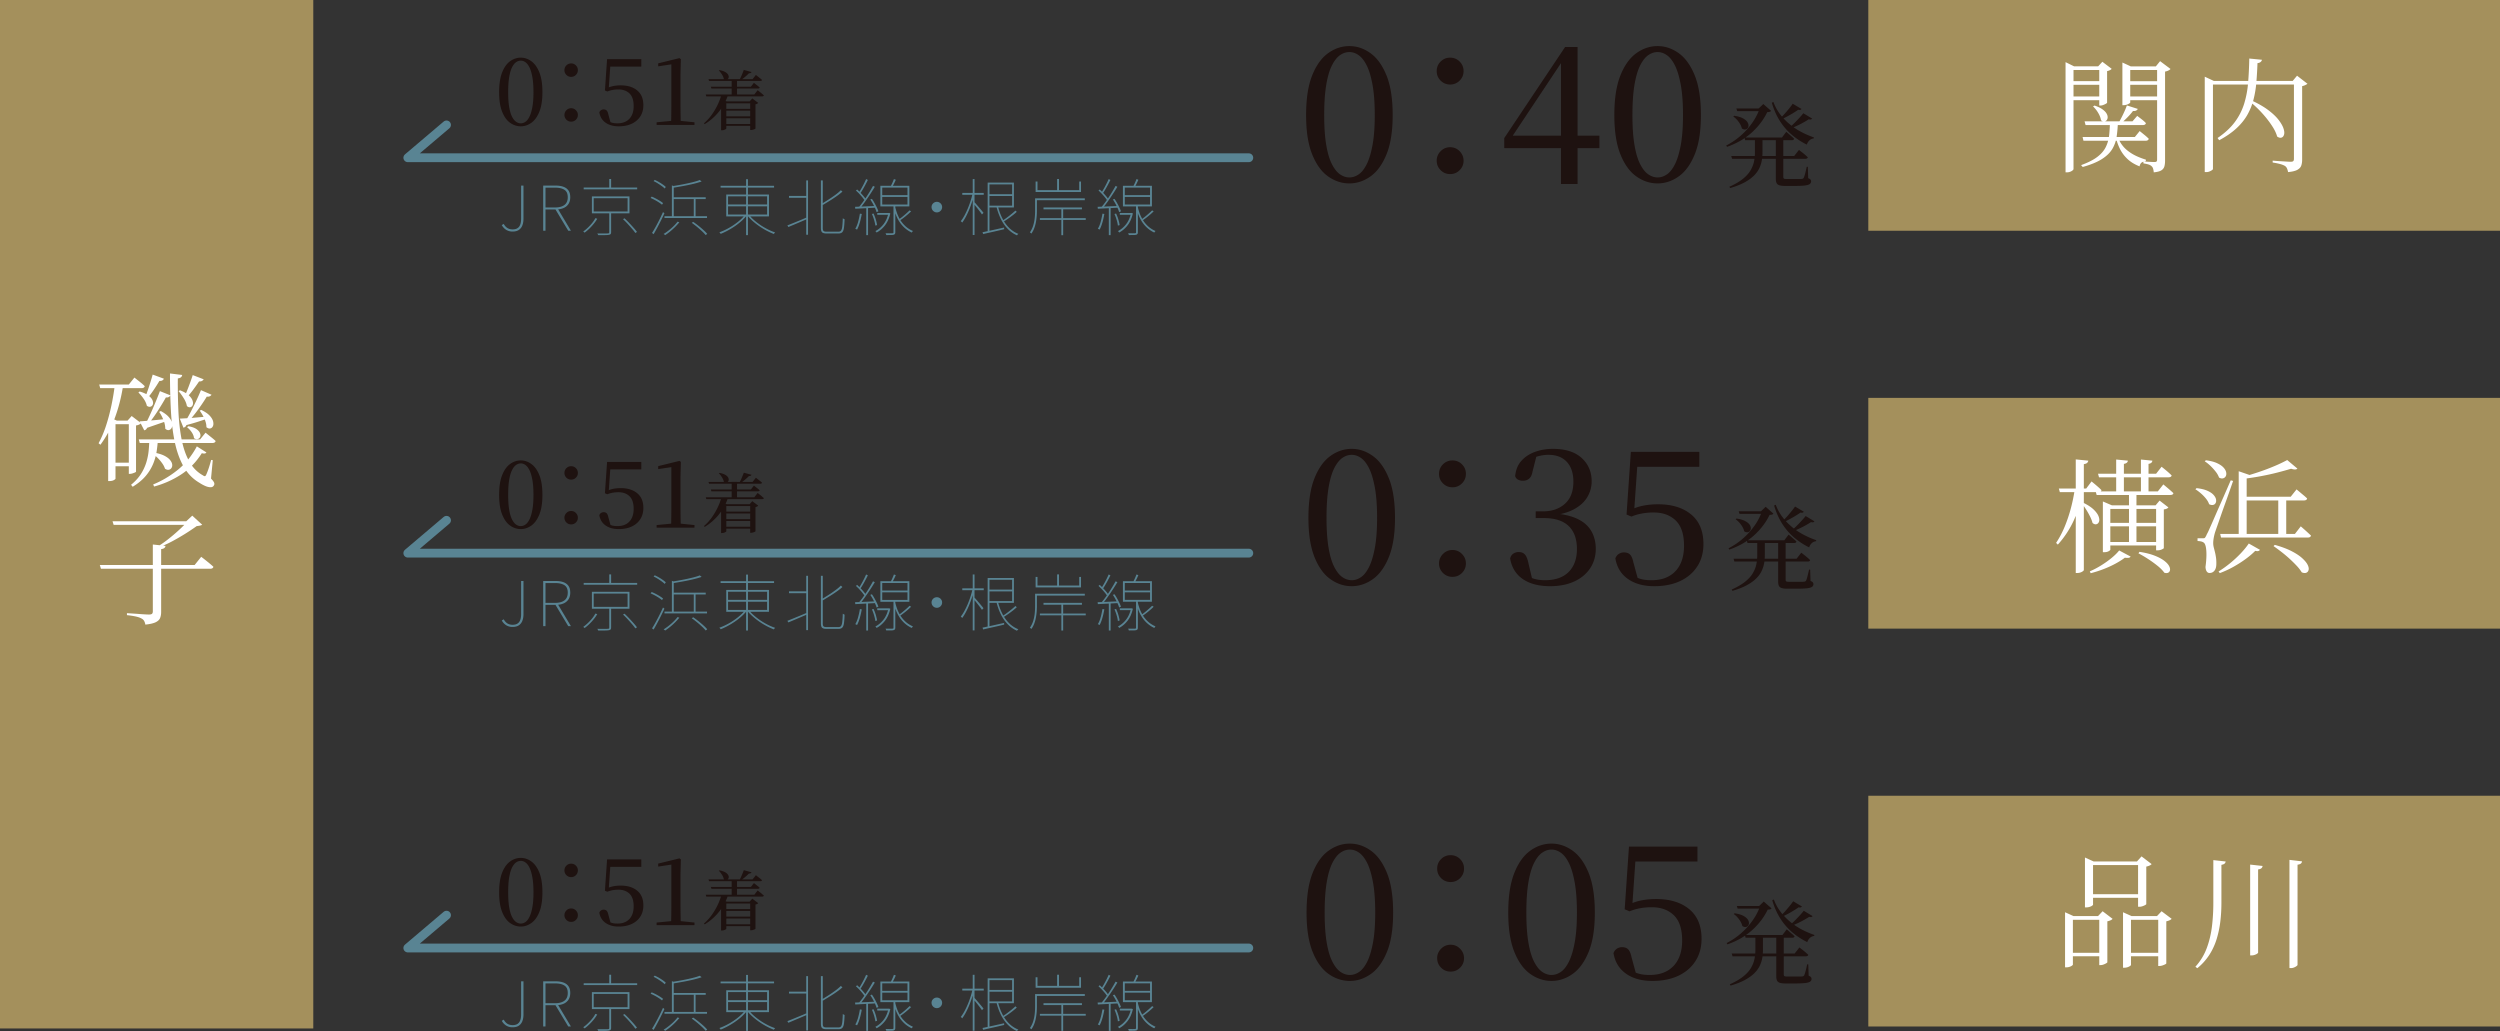 <svg data-name="レイヤー 1" xmlns="http://www.w3.org/2000/svg" width="401.958" height="165.782" viewBox="0 0 401.958 165.782"><rect x="0" y="0" width="401.958" height="165.782" fill="#333333" stroke="none"/><path fill="none" stroke="#598493" stroke-linecap="round" stroke-linejoin="round" stroke-width="1.417" d="M200.786 152.422H65.57l6.222-5.278"/><path fill="#a4905c" d="M300.392 63.971h101.566v37.101H300.392zm0-63.971h101.566v37.101H300.392zM0 0h50.37v165.36H0z"/><path d="M332.106 10.67v-.68l1.38.68h4.64v.58h-4.74v15.92c0 .067-.048.14-.14.22a1.449 1.449 0 01-.92.32h-.22V10.67zm.64 2.38h5.32v.58h-5.32v-.58zm0 2.46h5.32v.6h-5.32v-.6zm6.5 4.04h1.28a21.154 21.154 0 01-.2 2.39 5.423 5.423 0 01-.69 1.99c-.353.6-.907 1.144-1.66 1.63-.754.488-1.79.917-3.11 1.29l-.26-.3c1.133-.413 2.01-.86 2.63-1.34s1.07-1.01 1.35-1.59c.28-.58.456-1.206.53-1.88a24.2 24.2 0 00.13-2.19zm-4.4 2.48h8.4l.78-.96c.333.268.613.494.84.68.226.188.433.374.62.56-.054.214-.227.32-.52.32h-9.98l-.14-.6zm.32-2.52h7.7l.76-.88c.32.24.59.447.81.62.22.174.416.354.59.54-.04.214-.214.32-.52.32h-9.18l-.16-.6zm1.6-2.54c.52.174.936.37 1.25.59.312.22.536.444.67.67.133.227.196.438.19.63a.75.75 0 01-.16.47.555.555 0 01-.4.2c-.167.014-.337-.053-.51-.2-.054-.373-.207-.77-.46-1.19a4.596 4.596 0 00-.82-1.03l.24-.14zm.76-6.3h-.18l.68-.74 1.5 1.14a.931.931 0 01-.29.21 1.47 1.47 0 01-.45.15v5.08c0 .04-.064.098-.19.17-.127.074-.27.14-.43.2s-.314.09-.46.09h-.18v-6.3zm3.02 11.44c.16.454.41.897.75 1.33.34.434.81.84 1.41 1.22.6.38 1.372.718 2.32 1.01l-.02.24c-.28.04-.5.114-.66.22-.16.107-.273.314-.34.62-.84-.333-1.517-.756-2.03-1.27a5.729 5.729 0 01-1.17-1.63 8.479 8.479 0 01-.58-1.62l.32-.12zm1.42-5.16l1.76.56a.614.614 0 01-.26.26c-.12.068-.294.094-.52.08-.24.32-.53.654-.87 1s-.677.667-1.01.96h-.46c.226-.386.47-.846.73-1.38.26-.532.47-1.026.63-1.48zm-.72-6.28v-.62l1.34.62h4.88v.58h-4.96v5.22c0 .04-.054.098-.16.17a1.59 1.59 0 01-.41.19 1.67 1.67 0 01-.51.08h-.18v-6.24zm.66 2.38h5.48v.58h-5.48v-.58zm0 2.46h5.48v.6h-5.48v-.6zm4.92-4.84h-.2l.68-.84 1.68 1.26a1.09 1.09 0 01-.33.24c-.154.08-.337.14-.55.18v14.32c0 .36-.037.67-.11.93a1.08 1.08 0 01-.49.63c-.254.16-.66.267-1.22.32a2.554 2.554 0 00-.1-.58.852.852 0 00-.24-.4c-.12-.12-.284-.213-.49-.28s-.484-.126-.83-.18v-.32a29.502 29.502 0 001.4.09c.186.008.32.01.4.01.147 0 .25-.03.31-.09s.09-.156.09-.29v-15zm7.66 2.34v-.68l1.46.68h13.48v.58h-13.62v13.56c0 .067-.054.137-.16.21-.108.074-.24.144-.4.21-.16.067-.334.1-.52.1h-.24V13.01zm7.16-3.6l2.04.2c-.027.134-.097.25-.21.35s-.283.164-.51.19c-.04 1.08-.1 2.104-.18 3.07a16.71 16.71 0 01-.45 2.75c-.22.868-.548 1.687-.98 2.46-.434.774-1.02 1.504-1.76 2.19-.74.687-1.67 1.33-2.79 1.93l-.26-.36c1.173-.8 2.096-1.653 2.77-2.56a9.79 9.79 0 001.5-2.93 15.66 15.66 0 00.64-3.38c.1-1.206.163-2.51.19-3.91zm.28 6.7c1.107.507 2.017 1.027 2.73 1.56s1.266 1.05 1.66 1.55c.392.5.663.957.81 1.37.146.414.186.754.12 1.02-.067.268-.204.438-.41.51-.207.074-.444.017-.71-.17-.133-.48-.36-.976-.68-1.49s-.687-1.022-1.1-1.53a18.21 18.21 0 00-1.31-1.44 15.84 15.84 0 00-1.33-1.18l.22-.2zm6.9-3.1h-.2l.7-.84 1.68 1.3a2.175 2.175 0 01-.86.38v11.84c0 .347-.047.657-.14.93-.094.274-.3.5-.62.68-.32.18-.82.304-1.5.37a2.891 2.891 0 00-.17-.58.937.937 0 00-.35-.42 3.328 3.328 0 00-.74-.29c-.307-.086-.714-.17-1.22-.25v-.3c.493.04.913.07 1.26.09s.673.04.98.06.526.03.66.03c.2 0 .336-.036.41-.11.072-.073.11-.19.11-.35V13.01z" fill="#fff"/><path d="M216.958 29.49c-1.22 0-2.36-.375-3.42-1.125s-1.915-1.935-2.565-3.555c-.65-1.62-.975-3.72-.975-6.3 0-2.62.326-4.745.975-6.375.65-1.63 1.505-2.824 2.565-3.585 1.06-.76 2.2-1.14 3.42-1.14 1.2 0 2.33.38 3.39 1.14 1.06.76 1.92 1.956 2.58 3.585.66 1.63.99 3.755.99 6.375 0 2.58-.33 4.68-.99 6.3-.66 1.62-1.52 2.805-2.58 3.555s-2.19 1.125-3.39 1.125zm0-.96c.52 0 1.02-.165 1.5-.495.48-.33.91-.875 1.29-1.635s.69-1.785.93-3.075c.24-1.29.36-2.895.36-4.815 0-1.94-.12-3.565-.36-4.875s-.55-2.344-.93-3.105-.81-1.31-1.29-1.65c-.48-.34-.98-.51-1.5-.51s-1.02.165-1.5.495c-.48.33-.915.88-1.304 1.65-.391.77-.696 1.81-.915 3.12-.221 1.31-.33 2.935-.33 4.875 0 1.92.109 3.525.33 4.815.22 1.29.524 2.315.915 3.075.39.76.825 1.305 1.304 1.635.48.33.98.495 1.5.495zm14.67-15.57c-.42-.42-.63-.93-.63-1.53s.21-1.11.63-1.53.93-.63 1.53-.63 1.11.21 1.53.63c.42.42.63.93.63 1.53s-.21 1.11-.63 1.53c-.42.42-.93.63-1.53.63s-1.11-.21-1.53-.63zm0 14.4c-.42-.42-.63-.93-.63-1.53 0-.58.21-1.085.63-1.515.42-.43.93-.645 1.53-.645s1.11.215 1.53.645c.42.43.63.935.63 1.515 0 .6-.21 1.11-.63 1.53-.42.42-.93.63-1.53.63s-1.11-.21-1.53-.63zm19.35 2.22V9.78h-.33l.78-.3-4.35 6.54-4.29 6.45.27-1.11v.45h14.1v2.01h-15.3V22.2l9.78-14.64h2.01v22.02h-2.67zm15.54-.09c-1.22 0-2.36-.375-3.42-1.125s-1.915-1.935-2.565-3.555c-.65-1.62-.975-3.72-.975-6.3 0-2.62.325-4.745.975-6.375.65-1.63 1.504-2.824 2.565-3.585 1.06-.76 2.2-1.14 3.42-1.14 1.2 0 2.33.38 3.39 1.14 1.06.76 1.92 1.956 2.58 3.585.66 1.63.99 3.755.99 6.375 0 2.58-.33 4.68-.99 6.3-.66 1.62-1.52 2.805-2.58 3.555s-2.19 1.125-3.39 1.125zm0-.96c.52 0 1.02-.165 1.5-.495.48-.33.91-.875 1.29-1.635s.69-1.785.93-3.075c.24-1.29.36-2.895.36-4.815 0-1.94-.12-3.565-.36-4.875s-.55-2.344-.93-3.105-.81-1.31-1.29-1.65c-.48-.34-.98-.51-1.5-.51s-1.02.165-1.5.495c-.48.33-.915.88-1.305 1.65-.39.77-.695 1.81-.915 3.12-.22 1.31-.33 2.935-.33 4.875 0 1.92.11 3.525.33 4.815.22 1.29.525 2.315.915 3.075.39.76.825 1.305 1.305 1.635.48.33.98.495 1.5.495zm16.41-11.085h-.165l.75-.72 1.245 1.095a.353.353 0 01-.218.158 2.172 2.172 0 01-.397.052c-.57 1.19-1.39 2.275-2.46 3.255s-2.405 1.755-4.005 2.325l-.136-.21c.87-.45 1.659-.987 2.364-1.612a11.676 11.676 0 001.837-2.055 9.357 9.357 0 001.185-2.288zm-.766 4.83h1.215v2.25c0 .41-.035.825-.104 1.245-.07.42-.202.84-.398 1.26-.195.42-.485.823-.87 1.207-.385.386-.887.749-1.508 1.088s-1.394.645-2.325.915l-.119-.21c.87-.39 1.577-.8 2.122-1.23.545-.43.96-.88 1.245-1.35s.48-.947.585-1.432c.105-.485.157-.978.157-1.478v-2.265zm-3.81 2.805h10.126l.765-.975c.19.15.36.283.51.398.15.115.305.242.465.382.16.14.31.275.45.405-.04.16-.175.24-.405.24h-11.775l-.135-.45zm.466-6.465c.56.08 1.007.205 1.342.375.335.17.578.355.728.555.15.2.23.393.24.578s-.036.342-.135.472-.233.205-.398.225c-.165.02-.343-.035-.532-.165a2.46 2.46 0 00-.285-.705 4.325 4.325 0 00-.495-.682 3.125 3.125 0 00-.6-.533l.135-.12zm.36-1.17h4.71v.42h-4.575l-.135-.42zm1.305 4.665h6.03l.69-.915c.17.14.32.268.45.383s.267.235.412.36c.145.125.278.247.397.367-.029.16-.154.24-.375.24h-7.5l-.104-.435zm4.65-5.715c.26.71.612 1.36 1.057 1.95.445.59.955 1.125 1.53 1.605s1.197.898 1.867 1.253 1.356.652 2.056.892l-.03.165c-.26.03-.486.13-.675.3-.19.17-.335.4-.436.69-.89-.44-1.702-.975-2.437-1.605-.735-.63-1.372-1.372-1.912-2.227s-.965-1.823-1.276-2.903l.256-.12zm.39 5.88h1.2v6.18c0 .12.032.205.098.255.064.05.221.075.471.075h1.943c.205 0 .352-.005.443-.015.08-.01.145-.027.194-.052s.095-.068.136-.128c.06-.11.135-.335.225-.675s.175-.705.255-1.095h.18l.06 1.83c.18.07.302.145.367.225s.098.18.098.3c0 .17-.075.31-.225.42-.15.11-.42.188-.81.233s-.96.067-1.71.067h-1.425c-.4 0-.71-.035-.93-.105-.22-.07-.37-.19-.45-.36-.08-.17-.12-.4-.12-.69v-6.465zm2.715-5.595l1.41.84c-.05.07-.113.118-.188.143s-.192.022-.352-.008c-.33.24-.745.503-1.245.788-.5.285-.986.537-1.455.757l-.18-.18c.24-.22.487-.472.742-.757.255-.285.495-.568.72-.848.225-.28.408-.525.548-.735zm1.71 1.53l1.41.855c-.05.07-.113.118-.188.143s-.197.017-.367-.023c-.34.23-.775.483-1.306.758-.53.275-1.05.507-1.56.697l-.179-.18c.26-.21.527-.452.802-.727.275-.275.535-.548.78-.818s.447-.505.608-.705z" fill="#1e1210"/><path d="M333.606 78.546h1.34v.32a20.94 20.94 0 01-1.47 4.71 15.44 15.44 0 01-2.61 3.99l-.28-.28c.533-.8.996-1.676 1.39-2.63.393-.954.726-1.95 1-2.99.272-1.04.482-2.08.63-3.12zm-2.58 0h4.4l.86-1.14c.36.293.666.55.92.77s.48.43.68.63c-.054.214-.234.32-.54.32h-6.16l-.16-.58zm2.72-4.68l2.02.2a.635.635 0 01-.19.36c-.1.094-.277.16-.53.2v17.02c0 .053-.053.12-.16.2a1.43 1.43 0 01-.39.2c-.154.053-.31.08-.47.08h-.28v-18.26zm1.28 7c.72.36 1.27.73 1.65 1.11.38.38.63.737.75 1.07.12.333.14.61.06.83-.08.22-.217.357-.41.41-.194.053-.404-.013-.63-.2-.08-.32-.214-.667-.4-1.04s-.394-.74-.62-1.1a10.45 10.45 0 00-.66-.94l.26-.14zm5.7 7.64l1.84.98c-.054.107-.157.173-.31.2a1.93 1.93 0 01-.61-.02c-.4.307-.894.62-1.48.94-.588.32-1.224.613-1.91.88s-1.39.493-2.11.68l-.14-.3c.613-.267 1.226-.59 1.84-.97.612-.38 1.173-.78 1.68-1.2s.906-.817 1.2-1.19zm-3.78-9.5h10l.88-1.12c.373.307.683.566.93.78.246.213.476.42.69.62-.028.2-.2.3-.52.3h-11.82l-.16-.58zm.38-2.84h9.34l.88-1.12c.372.293.686.55.94.77.253.22.48.43.68.63-.027.107-.084.183-.17.23s-.204.07-.35.07h-11.16l-.16-.58zm.78 5.08v-.62l1.44.62h7.04l.64-.76 1.42 1.1a.786.786 0 01-.27.2c-.114.053-.27.093-.47.12v6.22c0 .04-.104.11-.31.21-.207.1-.457.15-.75.15h-.18v-6.66h-7.36v6.56c0 .054-.09.134-.27.24s-.424.16-.73.16h-.2v-7.54zm.62 2.82h8.6v.56h-8.6v-.56zm.02 3.08h8.54v.56h-8.54v-.56zm1.5-13.26l1.88.18a.482.482 0 01-.17.33c-.1.087-.257.15-.47.19v4.74h-1.24v-5.44zm2.06 5.32h1.2v8.3h-1.2v-8.3zm1.68 9.52c.946.147 1.74.343 2.38.59.64.247 1.15.51 1.53.79.38.28.65.553.81.82s.226.503.2.71c-.028.206-.123.353-.29.44-.167.086-.377.09-.63.01-.254-.36-.62-.733-1.1-1.12a18.26 18.26 0 00-1.54-1.11 18.27 18.27 0 00-1.52-.89l.16-.24zm.24-14.84l1.84.18a.505.505 0 01-.16.33c-.094.087-.247.15-.46.19v4.74h-1.22v-5.44zm8.939 4.6c.707.08 1.28.216 1.721.41.44.193.773.414 1 .66.227.247.362.487.41.72.046.233.027.433-.06.6s-.224.27-.41.31-.4 0-.64-.12c-.094-.293-.26-.59-.5-.89s-.51-.58-.81-.84c-.3-.26-.597-.483-.89-.67l.18-.18zm1.06 8.06c.134 0 .224-.02.27-.06s.124-.16.23-.36c.054-.134.11-.253.17-.36.06-.107.134-.257.22-.45l.37-.83c.16-.36.374-.847.64-1.46s.61-1.393 1.03-2.34c.42-.947.923-2.1 1.51-3.46l.38.1a222.404 222.404 0 01-1.31 3.72c-.246.68-.476 1.33-.69 1.95-.213.62-.4 1.157-.56 1.61-.16.454-.273.78-.34.98a7.481 7.481 0 00-.219.92c-.054.307-.08.58-.08.82 0 .227.03.456.09.69l.19.75c.067.266.122.563.17.89.046.327.063.697.05 1.11-.014.427-.117.76-.31 1s-.458.36-.79.36c-.187 0-.337-.087-.45-.26-.114-.173-.177-.414-.19-.72.093-.68.142-1.296.15-1.85s-.027-1.007-.1-1.36c-.074-.353-.184-.583-.33-.69-.133-.093-.277-.157-.43-.19s-.344-.057-.57-.07v-.44h.9zm.44-12.54c.734.094 1.33.247 1.79.46s.807.446 1.04.7c.234.253.377.507.431.76.053.253.032.467-.06.64a.668.668 0 01-.43.34c-.193.053-.41.013-.65-.12a3.392 3.392 0 00-.54-.95 8.444 8.444 0 00-.84-.93 6.358 6.358 0 00-.92-.74l.18-.16zm6.9 13.38l1.8 1.02a.49.49 0 01-.26.19c-.107.033-.273.023-.5-.03-.4.414-.903.843-1.509 1.29-.607.447-1.268.87-1.98 1.27-.713.4-1.45.74-2.21 1.02l-.2-.26a17.453 17.453 0 001.88-1.35 18.14 18.14 0 001.72-1.6c.52-.553.94-1.07 1.26-1.55zm-4.599-1.54h12.02l.94-1.22.58.51c.173.153.353.316.54.49l.52.48c-.04.213-.207.32-.5.32h-13.96l-.14-.58zm2.98-10.08l2.08.72c-.08.2-.347.327-.8.38v9.36h-1.28v-10.46zm7.8-1.8l1.64 1.38c-.094.094-.224.14-.39.14s-.377-.04-.63-.12c-.654.2-1.41.41-2.27.63-.86.22-1.768.416-2.72.59a44.78 44.78 0 01-2.79.42l-.1-.3a42.523 42.523 0 002.65-.8 34.72 34.72 0 002.59-.98 23.16 23.16 0 002.02-.96zm-7.04 5.9h7.6l.94-1.18c.226.187.426.353.6.5.173.147.36.303.56.47.2.166.38.33.54.49-.04.214-.22.32-.54.32h-9.7v-.6zm5.04 7.74c1.093.306 2 .647 2.72 1.02.72.373 1.286.75 1.7 1.13s.7.73.86 1.05.213.593.16.82c-.054.227-.177.38-.37.46s-.437.06-.73-.06a6.62 6.62 0 00-.83-1.07 21.13 21.13 0 00-2.47-2.24c-.44-.34-.854-.644-1.24-.91l.2-.2zm.56-7.74h1.28v6.36h-1.28v-6.36z" fill="#fff"/><path fill="#a4905c" d="M300.392 127.942h101.566v37.101H300.392z"/><path d="M332.026 147.292v-.62l1.36.62h4.9v.6h-5v7.2c0 .04-.05.097-.15.17-.1.073-.23.137-.39.19s-.334.08-.52.08h-.2v-8.24zm.52 5.9h5.68v.56h-5.68v-.56zm2.68-14.68v-.64l1.4.64h7.74v.58h-7.84v6.38c0 .027-.05.077-.15.15-.1.073-.234.137-.4.19-.167.053-.344.08-.53.08h-.22v-7.38zm.62 5.26h8.62v.58h-8.62v-.58zm1.68 3.52h-.2l.74-.78 1.6 1.22c-.054.08-.157.157-.31.23s-.33.13-.53.17v6.58c0 .04-.064.097-.19.17a2.84 2.84 0 01-.43.2c-.16.06-.32.09-.48.09h-.2v-7.88zm3.82 0v-.62l1.38.62h5.14v.6h-5.24v7.26c0 .04-.053.097-.16.17a1.648 1.648 0 01-.92.27h-.2v-8.3zm.42 5.9h5.86v.56h-5.86v-.56zm2-14.68h-.18l.74-.82 1.62 1.24a.974.974 0 01-.33.23c-.154.074-.33.13-.53.17v6.04c0 .027-.064.077-.19.15-.127.073-.274.137-.44.19s-.33.08-.49.08h-.2v-7.28zm3.24 8.78h-.2l.74-.78 1.62 1.22c-.067.08-.177.157-.33.23s-.33.13-.53.17v6.76c0 .04-.063.093-.19.16a2.803 2.803 0 01-.44.18 1.56 1.56 0 01-.47.08h-.2v-8.02zm8.86-9l1.98.22a.524.524 0 01-.17.34c-.1.093-.27.16-.51.2v6.18a24.8 24.8 0 01-.17 2.89 16.251 16.251 0 01-.58 2.81c-.274.907-.664 1.76-1.17 2.56a9.117 9.117 0 01-1.96 2.18l-.3-.24a9.324 9.324 0 001.83-3.01c.406-1.1.682-2.26.83-3.48.146-1.22.22-2.456.22-3.71v-6.94zm5.92.72l2 .22a.562.562 0 01-.17.35c-.1.1-.284.17-.55.21v13.36c0 .053-.054.117-.16.19s-.24.137-.4.19c-.16.054-.32.08-.48.08h-.24v-14.6zm6.32-.76l2.02.24a.518.518 0 01-.17.34c-.1.093-.284.16-.55.2v16.1c0 .053-.054.12-.16.2a1.88 1.88 0 01-.4.22c-.16.066-.32.1-.48.1h-.26v-17.4z" fill="#fff"/><path d="M82.416 37.23a1.91 1.91 0 01-1.02-.269 2.049 2.049 0 01-.719-.77l.31-.19c.186.32.394.547.625.68.23.134.502.2.815.2.466 0 .81-.142 1.03-.425.22-.283.33-.725.33-1.325v-5.29h.38v5.34c0 .38-.057.725-.17 1.035s-.298.557-.555.74c-.257.183-.599.275-1.026.275zm4.92-.13v-7.259h2.01c.48 0 .896.063 1.245.19.35.126.62.327.81.6.19.273.286.634.286 1.08 0 .427-.096.786-.285 1.08-.19.293-.46.515-.81.665-.35.15-.765.225-1.246.225h-1.64v3.42h-.37zm.37-3.74h1.51c.667 0 1.179-.134 1.535-.404.357-.27.535-.685.535-1.245 0-.566-.178-.965-.535-1.195-.356-.23-.868-.345-1.535-.345h-1.51v3.19zm3.66 3.74l-2.12-3.529.42-.04 2.13 3.57h-.43zm4.361-2.029l.3.1c-.147.26-.33.526-.55.8-.22.273-.457.533-.71.78a7.193 7.193 0 01-.78.66.414.414 0 00-.1-.105.536.536 0 00-.12-.075 7.636 7.636 0 001.455-1.395c.21-.264.378-.518.505-.765zm-1.88-4.92h8.6v.29h-8.6v-.29zm1.32 1.43h6.04v2.72h-6.04v-2.72zm.29.29v2.13h5.45v-2.13h-5.45zm2.5 2.28h.3v3.16c0 .14-.024.242-.07.305-.047.063-.134.108-.26.135-.127.027-.33.043-.61.05s-.66.007-1.14 0a1.925 1.925 0 00-.13-.27 38.838 38.838 0 001.35.005c.153-.004.263-.005.33-.005.093-.006.154-.025.184-.055s.045-.081.045-.155v-3.17zm0-5.37h.3v1.55h-.3v-1.55zm2.21 6.45l.25-.13c.24.226.486.473.74.74.253.267.49.526.714.78.224.253.406.477.545.67l-.26.17a8.385 8.385 0 00-.535-.68c-.223-.26-.461-.527-.714-.8-.254-.273-.5-.523-.74-.75zm4.44-3.4l.17-.22c.22.086.446.192.68.315s.452.248.655.375.368.247.495.36l-.17.25a5.146 5.146 0 00-.505-.37 8.586 8.586 0 00-1.325-.71zm.23 5.62c.173-.266.363-.589.57-.965.206-.376.415-.773.625-1.19s.398-.815.565-1.195l.23.19c-.16.354-.342.734-.545 1.14-.204.407-.409.804-.616 1.19-.206.387-.4.73-.58 1.03l-.25-.2zm.25-8.33l.18-.2a7.954 7.954 0 011.305.75c.196.14.354.27.474.39l-.17.25a3.964 3.964 0 00-.49-.405c-.2-.143-.411-.285-.635-.425a5.634 5.634 0 00-.665-.36zm3.85 6.52l.29.1a10.552 10.552 0 01-1.48 1.475c-.274.224-.54.422-.8.595a.314.314 0 00-.066-.065c-.03-.023-.061-.047-.095-.07s-.063-.042-.09-.055c.407-.254.812-.555 1.215-.905s.746-.708 1.026-1.075zm-2.1-.88h6.84v.29h-6.84v-.29zm1.19-4.95l.3.11v5.03h-.3v-5.14zm4.49-.87l.29.24c-.38.134-.827.262-1.34.385a29.89 29.89 0 01-1.615.34 79.95 79.95 0 01-1.646.285.557.557 0 00-.04-.13.824.824 0 00-.069-.13c.526-.08 1.067-.173 1.625-.28a32.54 32.54 0 001.574-.34c.493-.12.9-.243 1.22-.37zm-4.3 2.78h5.25v.29h-5.25v-.29zm3.01 4.11l.22-.16c.28.187.563.395.85.625.286.23.555.458.805.685s.451.433.604.62l-.24.2a6.806 6.806 0 00-.6-.625c-.247-.23-.513-.463-.8-.7a14.837 14.837 0 00-.84-.645zm.32-3.95h.29v3.09h-.29v-3.09zm8.239 2.669l.25.13a7.3 7.3 0 01-.85.886c-.326.29-.678.563-1.055.82a12.47 12.47 0 01-1.144.695c-.387.206-.757.38-1.11.52l-.065-.085c-.023-.03-.049-.06-.075-.09s-.054-.055-.08-.075c.36-.127.735-.288 1.125-.485s.771-.42 1.144-.67a9.99 9.99 0 001.04-.795c.32-.28.594-.563.82-.85zm-3.93-4.679h8.6v.29h-8.6v-.29zm.91 1.41h6.87v3.51h-6.87v-3.51zm.291.29v1.3h6.28v-1.3h-6.28zm0 1.6v1.32h6.28v-1.32h-6.28zm2.9-4.36h.3v8.99h-.3v-8.99zm.46 5.72c.233.3.513.591.84.875a10.83 10.83 0 002.215 1.48 9.38 9.38 0 001.154.485 1.46 1.46 0 00-.069.075 3.392 3.392 0 00-.14.175 10.49 10.49 0 01-1.145-.525 11.674 11.674 0 01-2.24-1.545 7.31 7.31 0 01-.856-.89l.24-.13zm6.18 1.71a108.055 108.055 0 002.034-.825c.39-.163.782-.328 1.176-.495l.06.26-1.645.7-1.466.62-.159-.26zm.26-4.74h2.92v.3h-2.92v-.3zm2.77-2.5h.29v8.74h-.29v-8.74zm2.36 0h.3v7.64c0 .247.04.41.12.49s.246.12.5.12h1.91c.186 0 .325-.061.415-.185.09-.123.153-.341.19-.655.036-.313.065-.754.084-1.32a1.043 1.043 0 00.29.16c-.02.573-.052 1.028-.1 1.365-.046.336-.136.575-.27.715-.133.14-.34.21-.619.21h-1.88c-.24 0-.429-.025-.565-.075s-.234-.142-.29-.275c-.057-.133-.085-.32-.085-.56v-7.63zm3.21 1.58l.25.23c-.267.24-.58.487-.94.74-.36.254-.74.504-1.136.75-.396.247-.785.483-1.165.71a.878.878 0 00-.06-.115.618.618 0 00-.08-.105c.38-.226.765-.465 1.156-.715.39-.25.758-.504 1.105-.76.346-.256.636-.501.87-.735zm2.28 2.67c.42-.014.92-.033 1.5-.06.58-.027 1.186-.053 1.82-.08l-.01.28a443.424 443.424 0 01-3.27.17l-.04-.31zm.78 1.1l.3.05c-.08.466-.184.923-.31 1.37-.128.447-.277.83-.45 1.15a.253.253 0 00-.075-.045 1.654 1.654 0 01-.11-.055.376.376 0 00-.095-.04 4.48 4.48 0 00.455-1.115c.116-.43.211-.868.284-1.315zm-.64-3.72l.2-.16c.186.167.373.348.56.545.186.197.358.39.515.58.156.19.281.362.375.515l-.2.2a4.74 4.74 0 00-.375-.535c-.157-.197-.33-.395-.516-.595s-.373-.383-.56-.55zm2.75-.74l.29.14a36.119 36.119 0 01-1.56 2.39c-.28.394-.544.736-.79 1.03l-.23-.13c.186-.22.384-.471.594-.755a23.624 23.624 0 001.695-2.675zm-1.11-1.1l.28.14a23.912 23.912 0 01-.805 1.51 8.417 8.417 0 01-.415.65l-.23-.12c.126-.187.263-.41.41-.67a17.079 17.079 0 00.76-1.51zm.02 4.52h.29v4.49h-.29v-4.49zm.65-1.24l.26-.1c.146.207.288.433.425.68.136.247.26.485.37.715.11.23.191.432.245.605l-.29.14a4.091 4.091 0 00-.23-.625 11.568 11.568 0 00-.36-.725 7.51 7.51 0 00-.42-.69zm.26 2.33l.26-.07c.14.293.261.613.365.96.102.347.17.647.205.9l-.28.08a5.156 5.156 0 00-.196-.905 7.505 7.505 0 00-.354-.965zm2.65-.16h.06l.07-.01.18.08c-.18.78-.465 1.42-.856 1.92-.39.5-.841.886-1.354 1.16a.258.258 0 00-.045-.085.898.898 0 00-.075-.085.32.32 0 00-.08-.06c.493-.254.924-.613 1.295-1.08s.638-1.053.804-1.76v-.08zm-1.79 0h1.9v.29h-1.9v-.29zm.5-4.37h4.66v3.31h-4.66v-3.31zm.3.29v1.21h4.06v-1.21h-4.06zm0 1.5v1.22h4.06v-1.22h-4.06zm1.81 1.27h.29v4.4a.528.528 0 01-.055.275.381.381 0 01-.195.135 1.856 1.856 0 01-.43.045c-.193.003-.45.005-.77.005a.62.62 0 00-.045-.14 1.777 1.777 0 00-.076-.15c.274.007.51.01.71.01s.334-.003.4-.01c.074-.007.12-.02.14-.04.02-.02.03-.06.03-.12v-4.41zm.07-4.14l.3.11c-.087.207-.186.42-.295.64a5.68 5.68 0 01-.316.56l-.24-.09a7.92 7.92 0 00.3-.605c.107-.237.19-.442.25-.615zm.15 4.2c.066.373.168.76.305 1.16.136.4.316.789.54 1.165.223.377.505.723.845 1.04.34.317.746.579 1.22.785a.788.788 0 00-.065.075l-.07.09-.066.085a4.587 4.587 0 01-1.215-.825 5.086 5.086 0 01-.84-1.04 6.173 6.173 0 01-.535-1.115 7.659 7.659 0 01-.3-1.05l.18-.37zm2.36.83l.25.16c-.247.247-.535.505-.866.775-.33.27-.634.495-.915.675l-.21-.13c.187-.133.387-.286.601-.46.213-.173.42-.35.625-.53.203-.18.375-.343.515-.49zm4.389-1.37a.82.82 0 01.431.115.903.903 0 01.305.305c.076.126.115.27.115.43 0 .153-.04.295-.115.425a.892.892 0 01-.305.31.82.82 0 01-.43.115.825.825 0 01-.425-.115.866.866 0 01-.425-.735.81.81 0 01.115-.43.876.876 0 01.31-.305.825.825 0 01.424-.115zm5.741-1.311l.26.08c-.088.401-.202.817-.345 1.25s-.3.857-.47 1.271c-.17.413-.35.796-.54 1.15a7.05 7.05 0 01-.566.9 2.355 2.355 0 00-.104-.12.767.767 0 00-.125-.11c.186-.234.373-.518.56-.855s.365-.705.535-1.105c.17-.4.323-.81.46-1.23s.248-.83.335-1.23zm-1.65-.12h3.45v.301h-3.45v-.3zm1.68-2.229h.29v8.99h-.29v-8.99zm.24 3.67c.066.067.17.182.31.345.14.164.29.34.455.53.163.19.311.366.445.53.133.163.227.282.28.355l-.25.26a4.88 4.88 0 00-.286-.41 35.518 35.518 0 00-.845-1.075 9.949 9.949 0 00-.31-.365l.2-.17zm1.33 4.88c.426-.087.947-.198 1.565-.335.616-.137 1.252-.278 1.905-.425l.02.27c-.6.146-1.2.287-1.8.42-.6.133-1.127.254-1.58.36l-.11-.29zm.83-7.98h.29v7.93h-.29v-7.93zm.13 1.86h3.93v.29h-3.93v-.29zm.02-1.86h4.07v4h-4.07v-.29h3.78v-3.42h-3.78v-.29zm1.51 3.81c.166.693.398 1.335.695 1.925s.66 1.1 1.094 1.53.93.755 1.49.975a1.144 1.144 0 00-.155.15.57.57 0 00-.064.09c-.56-.247-1.057-.594-1.49-1.04s-.8-.974-1.1-1.58a9.565 9.565 0 01-.71-1.98l.24-.07zm2.81.69l.21.2c-.193.18-.414.367-.66.56a16.84 16.84 0 01-.75.555c-.254.177-.49.332-.71.465l-.17-.17a10.8 10.8 0 00.705-.485c.256-.19.506-.385.75-.585.243-.2.451-.38.625-.54zm3.159-1.971h.29v1.981c0 .274-.012.569-.034.885a9.13 9.13 0 01-.125.965 5.69 5.69 0 01-.266.96 3.814 3.814 0 01-.464.88.231.231 0 00-.066-.075l-.09-.07a.523.523 0 00-.085-.055 3.9 3.9 0 00.55-1.14c.12-.406.2-.814.235-1.22.038-.406.055-.783.055-1.13v-1.98zm.08-2.7h.301v1.381h6.71v-1.38h.29v1.68h-7.3v-1.68zm.1 2.7h7.81v.3h-7.81v-.3zm.59 3.181h7.37v.29h-7.37v-.29zm.58-1.71h6.18v.3h-6.18v-.3zm2.19-4.58h.3v1.99h-.3v-1.99zm.68 4.75h.29v4.28h-.29v-4.28zm5.831-.28c.42-.014.92-.033 1.5-.06.58-.027 1.186-.053 1.82-.08l-.01.28a443.424 443.424 0 01-3.27.17l-.04-.31zm.78 1.1l.3.05c-.08.466-.184.923-.31 1.37-.128.447-.277.83-.45 1.15a.253.253 0 00-.075-.045 1.654 1.654 0 01-.11-.055.376.376 0 00-.095-.04 4.48 4.48 0 00.455-1.115c.116-.43.211-.868.284-1.315zm-.64-3.72l.2-.16c.186.167.373.348.56.545.186.197.358.39.515.58.156.19.281.362.375.515l-.2.2a4.74 4.74 0 00-.375-.535c-.157-.197-.33-.395-.516-.595s-.373-.383-.56-.55zm2.75-.74l.29.14a36.119 36.119 0 01-1.56 2.39c-.28.394-.544.736-.79 1.03l-.23-.13c.186-.22.384-.471.594-.755a23.624 23.624 0 001.695-2.675zm-1.11-1.1l.28.14a23.912 23.912 0 01-.805 1.51 8.417 8.417 0 01-.415.65l-.23-.12c.126-.187.263-.41.41-.67a17.079 17.079 0 00.76-1.51zm.02 4.52h.29v4.49h-.29v-4.49zm.65-1.24l.26-.1c.146.207.288.433.425.68.136.247.26.485.37.715.11.23.191.432.245.605l-.29.14a4.091 4.091 0 00-.23-.625 11.568 11.568 0 00-.36-.725 7.51 7.51 0 00-.42-.69zm.26 2.33l.26-.07c.14.293.261.613.365.96.102.347.17.647.205.9l-.28.08a5.156 5.156 0 00-.196-.905 7.505 7.505 0 00-.354-.965zm2.65-.16h.06l.07-.01.18.08c-.18.78-.465 1.42-.856 1.92-.39.5-.841.886-1.354 1.16a.258.258 0 00-.045-.085.898.898 0 00-.075-.085.32.32 0 00-.08-.06c.493-.254.924-.613 1.295-1.08s.638-1.053.804-1.76v-.08zm-1.79 0h1.9v.29h-1.9v-.29zm.5-4.37h4.66v3.31h-4.66v-3.31zm.3.29v1.21h4.06v-1.21h-4.06zm0 1.5v1.22h4.06v-1.22h-4.06zm1.81 1.27h.29v4.4a.528.528 0 01-.055.275.381.381 0 01-.195.135 1.856 1.856 0 01-.43.045c-.193.003-.45.005-.77.005a.62.62 0 00-.045-.14 1.777 1.777 0 00-.076-.15c.274.007.51.01.71.01s.334-.003.4-.01c.074-.007.12-.02.14-.04.02-.02.03-.06.03-.12v-4.41zm.07-4.14l.3.11c-.087.207-.186.42-.295.64a5.68 5.68 0 01-.316.56l-.24-.09a7.92 7.92 0 00.3-.605c.107-.237.19-.442.25-.615zm.15 4.2c.066.373.168.76.305 1.16.136.4.316.789.54 1.165.223.377.505.723.845 1.04.34.317.746.579 1.22.785a.788.788 0 00-.065.075l-.07.09-.066.085a4.587 4.587 0 01-1.215-.825 5.086 5.086 0 01-.84-1.04 6.173 6.173 0 01-.535-1.115 7.659 7.659 0 01-.3-1.05l.18-.37zm2.36.83l.25.16c-.247.247-.535.505-.866.775-.33.27-.634.495-.915.675l-.21-.13c.187-.133.387-.286.601-.46.213-.173.42-.35.625-.53.203-.18.375-.343.515-.49z" fill="#598493"/><path d="M83.732 20.31c-.61 0-1.18-.188-1.71-.563s-.958-.968-1.282-1.778c-.326-.81-.489-1.86-.489-3.15 0-1.31.163-2.372.489-3.187.324-.815.752-1.413 1.282-1.793.53-.38 1.1-.57 1.71-.57.6 0 1.165.19 1.695.57.53.38.96.978 1.29 1.793.33.815.494 1.877.494 3.187 0 1.29-.165 2.34-.494 3.15-.33.81-.76 1.403-1.29 1.778s-1.096.562-1.695.562zm0-.48c.26 0 .51-.083.75-.248s.455-.438.644-.818c.19-.38.346-.892.466-1.537.12-.645.18-1.448.18-2.408 0-.97-.06-1.782-.18-2.437-.12-.655-.275-1.173-.466-1.553-.19-.38-.404-.655-.644-.825-.24-.17-.49-.255-.75-.255s-.51.083-.75.248-.458.44-.653.824c-.195.386-.347.906-.458 1.56-.11.656-.165 1.468-.165 2.438 0 .96.055 1.763.165 2.408s.263 1.157.458 1.537c.195.38.413.653.653.818s.49.247.75.247zm7.335-7.786a1.042 1.042 0 01-.316-.765c0-.3.106-.555.316-.765s.465-.315.764-.315.556.105.766.315.314.465.314.765-.104.555-.314.765-.466.315-.766.315-.554-.105-.764-.315zm0 7.2a1.043 1.043 0 01-.316-.765c0-.29.106-.542.316-.757.21-.215.465-.323.764-.323s.556.108.766.323c.21.215.314.467.314.757 0 .3-.104.555-.314.765s-.466.315-.766.315-.554-.105-.764-.315zm8.415 1.066c-.86 0-1.566-.196-2.115-.586-.55-.39-.885-.94-1.005-1.65.06-.16.152-.28.277-.36a.753.753 0 01.412-.12c.22 0 .388.063.503.187.115.126.202.338.263.638l.39 1.425-.51-.42c.25.14.49.243.72.308.23.065.514.097.855.097.82 0 1.46-.242 1.92-.727s.69-1.168.69-2.048c0-.92-.223-1.595-.668-2.025-.445-.43-1.038-.645-1.777-.645-.66 0-1.256.11-1.785.33l-.39-.165.345-5.04h5.505v1.2h-5.25l.314-.81-.314 4.53-.495-.15a4.74 4.74 0 011.192-.435 6.08 6.08 0 011.237-.12c1.11 0 1.995.273 2.656.818s.99 1.337.99 2.377c0 .69-.165 1.29-.495 1.8-.33.51-.79.903-1.38 1.178-.591.275-1.285.412-2.085.412zm6.09-.226v-.42l2.474-.24h1.29l2.325.24v.42h-6.09zm2.325 0c.03-1.16.045-2.315.045-3.465v-6.27l-2.115.315v-.48l3.42-.84.224.165-.06 2.385v4.725c0 .56.005 1.133.015 1.718l.03 1.747h-1.56zm8.104-4.851h1.008v.168a8.624 8.624 0 01-1.428 2.567 8.896 8.896 0 01-2.279 1.99l-.115-.137a7.804 7.804 0 001.223-1.333 10.546 10.546 0 001.591-3.255zm-2.53-.042h7.812l.535-.693c.133.112.252.209.357.289.105.08.213.17.325.268s.217.189.316.273c-.029.112-.123.168-.284.168h-8.967l-.095-.305zm.44-2.467H121l.536-.673.351.279.325.257c.116.091.219.179.31.263-.027.112-.122.168-.283.168h-8.232l-.095-.294zm.378 1.218h6.437l.493-.62.331.257c.095.074.196.155.305.242s.205.173.289.257c-.028.105-.123.158-.284.158h-7.476l-.095-.294zm1.397-2.667c.364.07.654.164.871.283.218.12.373.247.468.384.094.136.141.27.141.398s-.037.238-.11.326a.42.42 0 01-.283.152c-.115.014-.243-.021-.384-.105a2.25 2.25 0 00-.314-.74 3.652 3.652 0 00-.494-.635l.105-.063zm.252 5.03v-.39l.903.39h4.2v.304h-4.263v4.053c0 .028-.035.064-.105.11-.07.046-.159.086-.267.12-.11.035-.223.053-.342.053h-.126v-4.64zm.4 1.196h4.65v.294h-4.65v-.294zm0 1.208h4.65v.304h-4.65v-.304zm0 1.228h4.65v.305h-4.65v-.305zm1.301-7.213h.861v2.625h-.861v-2.625zm1.953-1.48l1.24.335a.342.342 0 01-.137.153.472.472 0 01-.274.046c-.168.176-.378.37-.63.583a7.62 7.62 0 01-.745.562h-.2a7.76 7.76 0 00.404-.824c.137-.319.251-.604.342-.856zm1.028 5.06h-.093l.43-.483.955.725a.753.753 0 01-.441.22v3.896c0 .02-.04.05-.12.09a1.979 1.979 0 01-.284.104 1.128 1.128 0 01-.31.047h-.137v-4.599zM83.732 85.068c-.61 0-1.18-.188-1.71-.563s-.958-.968-1.282-1.778c-.326-.81-.489-1.86-.489-3.15 0-1.31.163-2.372.489-3.187.324-.815.752-1.412 1.282-1.793.53-.38 1.1-.57 1.71-.57.6 0 1.165.19 1.695.57.53.38.96.978 1.29 1.793.33.815.494 1.878.494 3.187 0 1.29-.165 2.34-.494 3.15-.33.81-.76 1.403-1.29 1.778s-1.096.563-1.695.563zm0-.48c.26 0 .51-.083.75-.248s.455-.437.644-.817c.19-.38.346-.893.466-1.538.12-.645.18-1.448.18-2.408 0-.97-.06-1.782-.18-2.437-.12-.655-.275-1.173-.466-1.552-.19-.38-.404-.655-.644-.826-.24-.17-.49-.255-.75-.255s-.51.083-.75.248-.458.44-.653.825c-.195.385-.347.905-.458 1.56-.11.655-.165 1.468-.165 2.437 0 .96.055 1.763.165 2.408s.263 1.158.458 1.538c.195.38.413.652.653.817s.49.248.75.248zm7.335-7.786a1.042 1.042 0 01-.316-.765c0-.3.106-.554.316-.764s.465-.315.764-.315.556.105.766.315.314.464.314.764-.104.555-.314.765-.466.315-.766.315-.554-.105-.764-.315zm0 7.2a1.043 1.043 0 01-.316-.765c0-.29.106-.542.316-.757.21-.215.465-.323.764-.323s.556.108.766.323c.21.215.314.467.314.757 0 .3-.104.556-.314.766s-.466.315-.766.315-.554-.105-.764-.315zm8.415 1.066c-.86 0-1.566-.196-2.115-.585-.55-.39-.885-.94-1.005-1.65.06-.16.152-.28.277-.36a.753.753 0 01.412-.12c.22 0 .388.062.503.187.115.125.202.338.263.637l.39 1.425-.51-.42c.25.14.49.243.72.308.23.065.514.098.855.098.82 0 1.46-.243 1.92-.728s.69-1.167.69-2.047c0-.92-.223-1.596-.668-2.026-.445-.43-1.038-.645-1.777-.645-.66 0-1.256.11-1.785.33l-.39-.165.345-5.04h5.505v1.2h-5.25l.314-.81-.314 4.53-.495-.15a4.78 4.78 0 011.192-.435 6.08 6.08 0 011.237-.12c1.11 0 1.995.273 2.656.818s.99 1.337.99 2.377c0 .69-.165 1.29-.495 1.8-.33.51-.79.903-1.38 1.178-.591.275-1.285.413-2.085.413zm6.09-.226v-.42l2.474-.24h1.29l2.325.24v.42h-6.09zm2.325 0c.03-1.16.045-2.314.045-3.464v-6.27l-2.115.315v-.48l3.42-.84.224.164-.06 2.386v4.725c0 .56.005 1.132.015 1.717l.03 1.747h-1.56zm8.104-4.851h1.008v.168a8.624 8.624 0 01-1.428 2.568 8.896 8.896 0 01-2.279 1.99l-.115-.137a7.804 7.804 0 001.223-1.334 10.546 10.546 0 001.591-3.255zm-2.53-.042h7.812l.535-.692c.133.111.252.208.357.288.105.08.213.17.325.268s.217.19.316.273c-.029.112-.123.168-.284.168h-8.967l-.095-.305zm.44-2.467H121l.536-.672.351.278.325.257c.116.092.219.18.31.263-.027.112-.122.168-.283.168h-8.232l-.095-.294zm.378 1.218h6.437l.493-.62.331.258c.095.073.196.154.305.241s.205.174.289.258c-.028.105-.123.157-.284.157h-7.476l-.095-.294zm1.397-2.667c.364.07.654.164.871.284.218.119.373.246.468.383.094.136.141.27.141.399s-.037.238-.11.325a.42.42 0 01-.283.152.607.607 0 01-.384-.105 2.25 2.25 0 00-.314-.74 3.652 3.652 0 00-.494-.635l.105-.063zm.252 5.03v-.389l.903.389h4.2v.304h-4.263v4.053c0 .028-.035.065-.105.11-.07.046-.159.086-.267.121-.11.035-.223.052-.342.052h-.126v-4.64zm.4 1.196h4.65v.294h-4.65v-.294zm0 1.208h4.65v.305h-4.65v-.305zm0 1.228h4.65V85h-4.65v-.305zm1.301-7.213h.861v2.625h-.861v-2.625zm1.953-1.48l1.24.336a.342.342 0 01-.137.152.472.472 0 01-.274.047c-.168.175-.378.37-.63.583-.252.213-.5.4-.745.561h-.2a7.76 7.76 0 00.404-.824c.137-.318.251-.603.342-.855zm1.028 5.06h-.093l.43-.483.955.725a.735.735 0 01-.441.22v3.896c0 .021-.04.05-.12.09a1.979 1.979 0 01-.284.104 1.092 1.092 0 01-.31.047h-.137v-4.598zm-36.888 67.913c-.61 0-1.18-.188-1.71-.563s-.958-.968-1.282-1.778c-.326-.81-.489-1.86-.489-3.15 0-1.309.163-2.372.489-3.187.324-.815.752-1.412 1.282-1.792.53-.38 1.1-.57 1.71-.57.6 0 1.165.19 1.695.57.53.38.96.977 1.29 1.792.33.815.494 1.878.494 3.188 0 1.29-.165 2.34-.494 3.15-.33.81-.76 1.402-1.29 1.777s-1.096.563-1.695.563zm0-.48c.26 0 .51-.083.75-.248s.455-.437.644-.817c.19-.38.346-.893.466-1.538.12-.645.18-1.448.18-2.407 0-.97-.06-1.783-.18-2.438-.12-.655-.275-1.172-.466-1.552-.19-.38-.404-.655-.644-.825-.24-.17-.49-.255-.75-.255s-.51.082-.75.247-.458.44-.653.825c-.195.385-.347.905-.458 1.56-.11.655-.165 1.468-.165 2.438 0 .96.055 1.762.165 2.407s.263 1.158.458 1.538c.195.38.413.652.653.817s.49.248.75.248zm7.335-7.785a1.042 1.042 0 01-.316-.766c0-.3.106-.554.316-.764s.465-.315.764-.315.556.105.766.315.314.465.314.764c0 .3-.104.556-.314.766s-.466.315-.766.315-.554-.105-.764-.315zm0 7.2a1.043 1.043 0 01-.316-.765c0-.29.106-.543.316-.758.21-.215.465-.322.764-.322s.556.107.766.322c.21.215.314.468.314.758 0 .3-.104.555-.314.765s-.466.315-.766.315-.554-.105-.764-.315zm8.415 1.065c-.86 0-1.566-.196-2.115-.585-.55-.39-.885-.94-1.005-1.65.06-.16.152-.28.277-.36a.753.753 0 01.412-.12c.22 0 .388.062.503.187.115.125.202.338.263.638l.39 1.424-.51-.42c.25.14.49.243.72.308.23.066.514.098.855.098.82 0 1.46-.243 1.92-.728s.69-1.167.69-2.047c0-.92-.223-1.595-.668-2.026-.445-.43-1.038-.645-1.777-.645-.66 0-1.256.11-1.785.33l-.39-.164.345-5.04h5.505v1.2h-5.25l.314-.81-.314 4.53-.495-.15c.41-.21.807-.355 1.192-.436a6.08 6.08 0 011.237-.12c1.11 0 1.995.273 2.656.818s.99 1.338.99 2.378c0 .69-.165 1.29-.495 1.8-.33.51-.79.902-1.38 1.177-.591.275-1.285.413-2.085.413zm6.09-.225v-.42l2.474-.24h1.29l2.325.24v.42h-6.09zm2.325 0c.03-1.16.045-2.315.045-3.465v-6.27l-2.115.315v-.48l3.42-.84.224.164-.06 2.386v4.725c0 .56.005 1.132.015 1.717l.03 1.748h-1.56zm8.104-4.851h1.008v.168a8.624 8.624 0 01-1.428 2.567 8.896 8.896 0 01-2.279 1.99l-.115-.137a7.804 7.804 0 001.223-1.334 10.546 10.546 0 001.591-3.254zm-2.53-.042h7.812l.535-.693c.133.112.252.208.357.288.105.08.213.17.325.268s.217.19.316.273c-.029.112-.123.168-.284.168h-8.967l-.095-.304zm.44-2.468H121l.536-.672.351.278.325.258c.116.09.219.178.31.262-.027.112-.122.168-.283.168h-8.232l-.095-.294zm.378 1.218h6.437l.493-.62.331.258.305.241c.109.087.205.174.289.258-.028.105-.123.157-.284.157h-7.476l-.095-.294zm1.397-2.667c.364.07.654.165.871.284.218.119.373.246.468.383.094.136.141.27.141.399s-.037.238-.11.325a.42.42 0 01-.283.153c-.115.014-.243-.021-.384-.105a2.25 2.25 0 00-.314-.74 3.652 3.652 0 00-.494-.636l.105-.063zm.252 5.03v-.389l.903.389h4.2v.304h-4.263v4.053c0 .028-.035.065-.105.11-.07.046-.159.086-.267.121-.11.035-.223.053-.342.053h-.126v-4.641zm.4 1.197h4.65v.294h-4.65v-.294zm0 1.207h4.65v.305h-4.65v-.305zm0 1.229h4.65v.304h-4.65v-.304zm1.301-7.214h.861v2.625h-.861v-2.625zm1.953-1.48l1.24.336a.342.342 0 01-.137.152.472.472 0 01-.274.047c-.168.175-.378.37-.63.583-.252.213-.5.4-.745.562h-.2a7.76 7.76 0 00.404-.825c.137-.318.251-.603.342-.855zm1.028 5.06h-.093l.43-.483.955.725a.735.735 0 01-.441.22v3.896c0 .021-.04.051-.12.09a1.979 1.979 0 01-.284.105c-.109.03-.211.047-.31.047h-.137v-4.6z" fill="#1e1210"/><path d="M18.47 61.827h1.3v.32c-.28 1.76-.71 3.43-1.29 5.01s-1.357 3.03-2.33 4.35l-.3-.24a17.41 17.41 0 001.22-2.89c.334-1.034.617-2.107.85-3.22s.417-2.223.55-3.33zm-2.52 0h4.76l.9-1.12c.374.293.694.547.96.76s.5.42.7.62c-.04.213-.213.32-.52.32h-6.64l-.16-.58zm2.62 5.8v9.34c0 .053-.09.13-.27.23-.18.1-.417.15-.71.15h-.199v-9.34l.5-.78.9.4h-.22zm-.54 6.76h3.42v.58h-3.42v-.58zm.06-6.76h3.34v.58h-3.34v-.58zm2.62 0h-.2l.66-.74 1.52 1.16c-.067.066-.17.137-.31.21-.14.073-.31.123-.51.15v7.42c0 .04-.056.087-.17.14s-.247.103-.4.15-.29.07-.409.07h-.18v-8.56zm3.3 3.02h1.381c-.04.667-.114 1.337-.22 2.01s-.3 1.34-.58 2a7.446 7.446 0 01-1.19 1.9c-.514.606-1.204 1.177-2.07 1.71l-.26-.32c.666-.547 1.193-1.124 1.58-1.73a7.57 7.57 0 00.87-1.86c.192-.633.32-1.264.38-1.89.06-.627.096-1.233.11-1.82zm-1.56-7.7c.64.186 1.124.41 1.45.67.327.26.537.516.63.77.093.253.107.47.04.65-.067.18-.19.297-.37.35s-.376.007-.59-.14c-.08-.373-.256-.757-.53-1.15a6.456 6.456 0 00-.83-.99l.2-.16zm-.14 7.7h9.86l.88-1.08c.36.293.667.54.92.74.254.2.487.4.7.6-.052.213-.226.32-.52.32H22.47l-.16-.58zm.14-2.9c.28-.013.654-.04 1.12-.08s.987-.087 1.56-.14a80.453 80.453 0 001.74-.18l.021.32-1.33.46-1.91.66c-.094.227-.247.36-.46.4l-.74-1.44zm2.1-7.52l1.8.66c-.04.107-.12.197-.24.27s-.28.103-.48.09c-.293.493-.616 1-.97 1.52s-.697.967-1.03 1.34l-.32-.18c.2-.467.41-1.037.63-1.71.22-.673.424-1.337.61-1.99zm1.16 2.66l1.7.68a.74.74 0 01-.25.25c-.113.073-.277.103-.49.09-.426.76-.896 1.533-1.41 2.32a21.368 21.368 0 01-1.49 2.04l-.32-.2c.227-.427.47-.927.73-1.5s.523-1.18.79-1.82.514-1.26.74-1.86zm-.96 9.88c.68.12 1.227.283 1.641.49.413.207.723.433.93.68.206.247.326.483.359.71.033.227 0 .42-.1.58s-.243.26-.43.3c-.187.04-.393-.013-.62-.16a3.087 3.087 0 00-.44-.86 6.428 6.428 0 00-.73-.87 5.065 5.065 0 00-.81-.67l.2-.2zm6.9-1l1.54.98a.403.403 0 01-.26.17c-.106.02-.267.003-.48-.05-.92 1.453-2.053 2.61-3.4 3.47a15.116 15.116 0 01-4.28 1.89l-.14-.34c1.36-.547 2.663-1.317 3.91-2.31s2.284-2.263 3.11-3.81zm-5.8-5.68c.587.32 1.023.65 1.31.99.287.34.458.663.51.97.054.307.03.557-.07.75-.1.193-.246.31-.44.35s-.39-.034-.59-.22c0-.453-.103-.933-.31-1.44a6.077 6.077 0 00-.67-1.26l.26-.14zm1.48-6.04l1.96.24c-.013.133-.07.25-.17.35s-.276.17-.53.21a99.999 99.999 0 00.09 5.15c.073 1.647.24 3.16.5 4.54s.664 2.573 1.211 3.58c.546 1.007 1.28 1.77 2.2 2.29.173.12.296.17.37.15s.15-.123.23-.31c.12-.267.25-.614.39-1.04.14-.427.263-.847.37-1.26l.26.04-.281 2.96c.294.306.464.537.51.69.047.153.03.29-.049.41-.107.2-.294.296-.56.29s-.557-.08-.87-.22-.61-.304-.89-.49c-1.054-.614-1.898-1.474-2.53-2.58-.634-1.107-1.111-2.42-1.43-3.94-.32-1.52-.53-3.21-.63-5.07a111.3 111.3 0 01-.15-5.99zm1.6 2.7c.627.24 1.1.51 1.42.81.32.3.523.587.61.86.087.273.097.503.03.69-.067.187-.19.307-.37.36s-.37-.007-.57-.18c-.066-.4-.24-.823-.52-1.27s-.553-.823-.82-1.13l.22-.14zm-.02 4.56c.28-.013.654-.033 1.12-.06a45.74 45.74 0 001.56-.12c.573-.054 1.16-.1 1.76-.14l.02.32c-.373.12-.843.273-1.41.46-.566.187-1.23.38-1.99.58-.053.133-.12.23-.2.29s-.173.103-.28.13l-.58-1.46zm2.08-7l1.76.68c-.053.093-.14.177-.26.25s-.28.103-.48.09c-.307.453-.637.917-.99 1.39-.353.473-.696.883-1.03 1.23l-.32-.18c.2-.44.42-.973.66-1.6.24-.627.46-1.247.66-1.86zm1.32 2.42l1.7.74a.634.634 0 01-.27.24c-.126.067-.29.087-.49.06a29.362 29.362 0 01-1.51 2.24 20.819 20.819 0 01-1.59 1.92l-.32-.22c.253-.4.524-.877.811-1.43.286-.553.576-1.137.87-1.75.293-.613.56-1.213.8-1.8zm-2.02 5.8c.587.106 1.027.267 1.32.48.294.213.48.437.56.67s.08.433 0 .6a.575.575 0 01-.4.32c-.187.047-.379-.004-.58-.15-.027-.32-.156-.647-.39-.98a3.334 3.334 0 00-.73-.78l.22-.16zm2.06-2.62c.613.293 1.07.603 1.37.93.3.327.483.64.55.94.067.3.054.55-.04.75-.093.2-.236.32-.43.36s-.396-.027-.61-.2c0-.44-.113-.907-.34-1.4a6.617 6.617 0 00-.74-1.26l.24-.12zm-16.3 24.939h15.24l1.06-1.32c.268.2.5.38.7.54.2.16.413.334.64.52.227.187.433.367.62.54-.04.214-.22.32-.54.32H16.23l-.18-.6zm2.04-7.04h12.92v.58H18.27l-.18-.58zm6.48 3.74l2.04.22a.506.506 0 01-.18.34c-.106.094-.28.154-.52.18v10.12c0 .347-.053.66-.16.94s-.34.51-.7.69c-.36.18-.92.31-1.68.39a1.905 1.905 0 00-.19-.58.999.999 0 00-.43-.4c-.2-.12-.486-.223-.859-.31a12.96 12.96 0 00-1.48-.23v-.32l1.08.07c.307.02.63.044.97.07.34.027.646.047.92.06.273.014.463.02.57.02.24 0 .403-.04.49-.12.086-.08.13-.213.13-.4v-10.74zm5.62-3.74h-.24l.96-.9 1.6 1.46c-.146.107-.44.18-.88.22a35.987 35.987 0 01-3.97 2.46 17.6 17.6 0 01-2.23 1h-.38c.613-.346 1.25-.776 1.91-1.29s1.277-1.036 1.85-1.57a22.336 22.336 0 001.38-1.38z" fill="#fff"/><path fill="none" stroke="#598493" stroke-linecap="round" stroke-linejoin="round" stroke-width="1.417" d="M200.786 25.363H65.57l6.222-5.278"/><path d="M217.333 94.25c-1.22 0-2.36-.376-3.42-1.126-1.06-.75-1.916-1.935-2.565-3.555-.65-1.62-.975-3.72-.975-6.3 0-2.62.325-4.745.975-6.375.65-1.63 1.505-2.825 2.564-3.585 1.061-.76 2.2-1.14 3.421-1.14 1.2 0 2.33.38 3.39 1.14 1.06.76 1.92 1.955 2.58 3.585s.99 3.755.99 6.375c0 2.58-.33 4.68-.99 6.3s-1.52 2.805-2.58 3.555-2.19 1.125-3.39 1.125zm0-.96c.52 0 1.02-.166 1.5-.496.48-.33.91-.875 1.29-1.636.38-.76.69-1.784.93-3.074s.36-2.895.36-4.815c0-1.94-.12-3.565-.36-4.875s-.55-2.345-.93-3.105c-.38-.76-.81-1.31-1.29-1.65-.48-.34-.98-.51-1.5-.51s-1.02.165-1.5.495c-.48.33-.915.88-1.305 1.65-.39.77-.696 1.81-.915 3.12-.22 1.31-.33 2.935-.33 4.875 0 1.92.11 3.525.33 4.815s.525 2.315.915 3.074c.39.761.825 1.306 1.305 1.636.48.33.98.495 1.5.495zm14.67-15.571a2.08 2.08 0 01-.63-1.53c0-.6.21-1.11.63-1.53.42-.42.93-.63 1.53-.63s1.11.21 1.53.63.63.93.63 1.53-.21 1.11-.63 1.53-.93.63-1.53.63-1.11-.21-1.53-.63zm0 14.4a2.08 2.08 0 01-.63-1.53c0-.58.21-1.085.63-1.516.42-.43.93-.644 1.53-.644s1.11.215 1.53.644c.42.431.63.936.63 1.516 0 .6-.21 1.11-.63 1.53-.42.42-.93.63-1.53.63s-1.11-.21-1.53-.63zm17.22 2.131c-1.82 0-3.285-.387-4.396-1.156s-1.785-1.875-2.024-3.316c.1-.359.28-.619.54-.779s.54-.24.84-.24c.42 0 .75.13.99.39s.43.72.57 1.38l.66 2.82-1.17-.9c.5.28 1 .49 1.5.63s1.05.21 1.65.21c1.68 0 2.96-.445 3.84-1.336.88-.89 1.32-2.114 1.32-3.675 0-1.62-.446-2.854-1.336-3.705-.89-.85-2.214-1.274-3.974-1.274h-1.32v-1.08h1.17c1.44 0 2.615-.405 3.525-1.215.91-.81 1.365-1.995 1.365-3.556 0-1.359-.35-2.419-1.05-3.18-.701-.76-1.69-1.139-2.97-1.139-.981 0-2.05.27-3.21.81l1.32-.72-.66 2.61c-.1.54-.285.92-.555 1.14-.27.22-.605.33-1.006.33-.28 0-.535-.06-.765-.18a.915.915 0 01-.464-.57c.1-1.02.444-1.85 1.035-2.49.59-.64 1.324-1.115 2.205-1.425.88-.31 1.82-.465 2.82-.465 2.02 0 3.565.49 4.635 1.47 1.07.98 1.604 2.23 1.604 3.75 0 .9-.23 1.74-.689 2.52-.46.78-1.166 1.43-2.115 1.95-.95.52-2.156.86-3.615 1.02v-.36c1.66.1 3.01.39 4.05.87s1.804 1.135 2.294 1.965.736 1.795.736 2.895c0 1.18-.305 2.225-.915 3.135s-1.465 1.615-2.566 2.115c-1.1.5-2.39.75-3.869.75zm16.739 0c-1.72 0-3.13-.391-4.23-1.172-1.1-.779-1.77-1.879-2.01-3.3.12-.319.305-.56.556-.72.25-.16.524-.24.825-.24.44 0 .774.126 1.005.376.23.25.404.674.524 1.275l.78 2.85-1.02-.84c.5.28.98.485 1.44.615s1.03.195 1.71.195c1.64 0 2.92-.485 3.84-1.455.92-.97 1.38-2.335 1.38-4.096 0-1.84-.445-3.189-1.335-4.05-.89-.859-2.075-1.29-3.555-1.29-1.32 0-2.51.221-3.57.66l-.78-.33.69-10.08h11.01v2.401h-10.5l.63-1.62-.63 9.06-.99-.3c.82-.42 1.615-.71 2.386-.87.77-.16 1.594-.24 2.474-.24 2.22 0 3.99.545 5.31 1.635 1.32 1.09 1.98 2.675 1.98 4.755 0 1.38-.33 2.58-.99 3.6-.66 1.02-1.58 1.805-2.76 2.355s-2.57.825-4.17.825zm17.34-12.047h-.165l.75-.72 1.245 1.095a.351.351 0 01-.218.158 2.248 2.248 0 01-.397.053c-.57 1.19-1.39 2.275-2.46 3.255s-2.405 1.755-4.005 2.324l-.135-.21c.87-.449 1.658-.987 2.363-1.612s1.317-1.31 1.838-2.055a9.33 9.33 0 001.184-2.288zm-.765 4.83h1.215v2.25c0 .41-.035.826-.105 1.245-.07.42-.202.84-.398 1.261-.194.42-.484.822-.87 1.207-.385.385-.886.748-1.507 1.088s-1.395.645-2.325.915l-.12-.21c.87-.39 1.577-.8 2.123-1.23.545-.43.96-.88 1.244-1.35.285-.47.48-.947.585-1.432a6.91 6.91 0 00.158-1.478v-2.266zm-3.81 2.806h10.125l.766-.976c.189.15.359.284.51.398.149.115.304.243.464.383.16.14.31.275.45.405-.04.16-.174.24-.405.24h-11.774l-.136-.45zm.465-6.465c.56.08 1.008.205 1.343.375s.578.355.727.555c.15.2.23.392.24.577a.69.69 0 01-.134.473.568.568 0 01-.398.224c-.165.02-.343-.034-.533-.164a2.394 2.394 0 00-.285-.705 4.296 4.296 0 00-.494-.682 3.15 3.15 0 00-.601-.534l.135-.119zm.36-1.17h4.71v.42h-4.575l-.135-.42zm1.305 4.664h6.03l.69-.915c.17.14.32.269.45.383.13.115.267.235.413.36.144.125.277.248.397.368-.03.16-.155.24-.375.24h-7.5l-.105-.436zm4.65-5.715c.26.71.612 1.36 1.058 1.95.444.59.955 1.126 1.53 1.606.574.48 1.197.898 1.867 1.252.67.356 1.355.652 2.055.893l-.03.165c-.26.03-.485.13-.675.3-.19.17-.335.4-.435.69-.89-.44-1.702-.976-2.437-1.606s-1.373-1.372-1.913-2.227a11.182 11.182 0 01-1.275-2.902l.255-.12zm.39 5.88h1.2v6.181c0 .12.032.205.098.255.064.05.222.075.472.075h1.943c.205 0 .352-.005.442-.016a.627.627 0 00.195-.051.37.37 0 00.135-.128c.06-.11.135-.335.225-.675s.175-.705.256-1.096h.18l.059 1.83c.18.07.303.146.368.226a.46.46 0 01.097.3c0 .17-.074.31-.225.42s-.42.187-.81.232c-.39.045-.96.067-1.71.067h-1.425c-.4 0-.71-.035-.93-.104-.22-.07-.37-.19-.45-.36s-.12-.4-.12-.69v-6.466zm2.716-5.594l1.409.84a.366.366 0 01-.188.142c-.074.025-.192.023-.352-.007-.33.24-.745.502-1.244.787a20.99 20.99 0 01-1.455.758l-.181-.18c.24-.22.487-.473.743-.757.255-.286.494-.568.72-.848.224-.28.407-.525.548-.735zm1.71 1.53l1.409.854a.366.366 0 01-.188.143c-.074.025-.197.018-.367-.022-.34.23-.775.482-1.305.757-.53.276-1.05.508-1.56.698l-.18-.18c.26-.21.528-.452.803-.728.274-.275.534-.547.78-.817.244-.27.447-.505.608-.705z" fill="#1e1210"/><path d="M82.416 100.804a1.91 1.91 0 01-1.02-.27 2.049 2.049 0 01-.719-.77l.31-.19c.186.32.394.547.625.68.23.134.502.2.815.2.466 0 .81-.141 1.03-.425.22-.283.33-.725.33-1.325v-5.29h.38v5.34c0 .38-.057.726-.17 1.035s-.298.557-.555.74c-.257.183-.599.275-1.026.275zm4.92-.13v-7.26h2.01c.48 0 .896.064 1.245.19.35.127.62.327.81.6.19.274.286.634.286 1.08 0 .427-.096.786-.285 1.08-.19.293-.46.515-.81.665-.35.15-.765.225-1.246.225h-1.64v3.42h-.37zm.37-3.74h1.51c.667 0 1.179-.135 1.535-.405.357-.27.535-.685.535-1.245 0-.566-.178-.965-.535-1.195-.356-.23-.868-.345-1.535-.345h-1.51v3.19zm3.66 3.74l-2.12-3.53.42-.04 2.13 3.57h-.43zm4.361-2.029l.3.1c-.147.26-.33.526-.55.8-.22.273-.457.532-.71.78a7.193 7.193 0 01-.78.66.414.414 0 00-.1-.106.536.536 0 00-.12-.075 7.636 7.636 0 001.455-1.395 4.67 4.67 0 00.505-.764zm-1.88-4.921h8.6v.29h-8.6v-.29zm1.32 1.43h6.04v2.72h-6.04v-2.72zm.29.29v2.13h5.45v-2.13h-5.45zm2.5 2.28h.3v3.16c0 .14-.024.242-.07.306-.047.062-.134.107-.26.134-.127.027-.33.043-.61.05s-.66.007-1.14 0a1.925 1.925 0 00-.13-.27 38.838 38.838 0 001.35.006c.153-.004.263-.005.33-.005.093-.007.154-.026.184-.056.03-.03.045-.081.045-.154v-3.171zm0-5.37h.3v1.55h-.3v-1.55zm2.21 6.45l.25-.13c.24.227.486.474.74.74.253.267.49.527.714.78.224.253.406.477.545.67l-.26.17a8.385 8.385 0 00-.535-.68c-.223-.26-.461-.527-.714-.8-.254-.273-.5-.523-.74-.75zm4.44-3.4l.17-.22c.22.087.446.192.68.315s.452.248.655.375.368.247.495.36l-.17.25a5.146 5.146 0 00-.505-.37 8.586 8.586 0 00-1.325-.71zm.23 5.62c.173-.266.363-.588.57-.965.206-.376.415-.773.625-1.19s.398-.815.565-1.195l.23.19c-.16.354-.342.734-.545 1.14-.204.407-.409.804-.616 1.19-.206.387-.4.73-.58 1.03l-.25-.2zm.25-8.33l.18-.2a7.954 7.954 0 011.305.75c.196.14.354.27.474.39l-.17.25a3.964 3.964 0 00-.49-.404c-.2-.144-.411-.286-.635-.426a5.634 5.634 0 00-.665-.36zm3.85 6.52l.29.1a10.552 10.552 0 01-1.48 1.475c-.274.224-.54.422-.8.595a.314.314 0 00-.066-.065l-.095-.07a.644.644 0 00-.09-.055c.407-.253.812-.555 1.215-.905s.746-.708 1.026-1.075zm-2.1-.88h6.84v.29h-6.84v-.29zm1.19-4.95l.3.11v5.03h-.3v-5.14zm4.49-.87l.29.24c-.38.134-.827.262-1.34.385a29.89 29.89 0 01-1.615.34 79.95 79.95 0 01-1.646.285.557.557 0 00-.04-.13.824.824 0 00-.069-.13c.526-.08 1.067-.173 1.625-.28a32.54 32.54 0 001.574-.34c.493-.12.9-.243 1.22-.37zm-4.3 2.78h5.25v.29h-5.25v-.29zm3.01 4.11l.22-.16c.28.187.563.395.85.625.286.23.555.458.805.685s.451.433.604.62l-.24.2a6.806 6.806 0 00-.6-.625c-.247-.23-.513-.463-.8-.7a14.837 14.837 0 00-.84-.645zm.32-3.95h.29v3.09h-.29v-3.09zm8.239 2.67l.25.13a7.3 7.3 0 01-.85.885c-.326.29-.678.563-1.055.82a12.47 12.47 0 01-1.144.695c-.387.207-.757.38-1.11.52l-.065-.085c-.023-.03-.049-.06-.075-.09s-.054-.055-.08-.075c.36-.127.735-.288 1.125-.484.39-.198.771-.42 1.144-.67a9.99 9.99 0 001.04-.796c.32-.28.594-.563.82-.85zm-3.93-4.68h8.6v.29h-8.6v-.29zm.91 1.41h6.87v3.51h-6.87v-3.51zm.291.29v1.3h6.28v-1.3h-6.28zm0 1.6v1.32h6.28v-1.32h-6.28zm2.9-4.36h.3v8.99h-.3v-8.99zm.46 5.72c.233.3.513.591.84.876a10.83 10.83 0 002.215 1.48 9.38 9.38 0 001.154.484c-.02.02-.043.045-.069.076a3.392 3.392 0 00-.14.175 10.49 10.49 0 01-1.145-.526 11.674 11.674 0 01-2.24-1.545 7.31 7.31 0 01-.856-.89l.24-.13zm6.18 1.711c.272-.108.583-.23.93-.37a220.257 220.257 0 002.28-.95l.06.26-1.645.7-1.466.62-.159-.26zm.26-4.74h2.92v.3h-2.92v-.3zm2.77-2.5h.29v8.74h-.29v-8.74zm2.36 0h.3v7.639c0 .247.04.41.12.49s.246.12.5.12h1.91c.186 0 .325-.061.415-.185.09-.123.153-.341.19-.654.036-.314.065-.754.084-1.32a1.043 1.043 0 00.29.16c-.02.573-.052 1.028-.1 1.365-.046.336-.136.574-.27.714-.133.14-.34.21-.619.21h-1.88c-.24 0-.429-.025-.565-.075s-.234-.141-.29-.275c-.057-.133-.085-.32-.085-.56v-7.63zm3.21 1.58l.25.229c-.267.24-.58.487-.94.74-.36.254-.74.504-1.136.75-.396.247-.785.484-1.165.71a.878.878 0 00-.06-.115.618.618 0 00-.08-.105c.38-.226.765-.464 1.156-.714.39-.25.758-.504 1.105-.761.346-.256.636-.501.87-.735zm2.28 2.669c.42-.013.92-.033 1.5-.06.58-.027 1.186-.053 1.82-.08l-.01.28a443.424 443.424 0 01-3.27.17l-.04-.31zm.78 1.1l.3.05c-.08.467-.184.924-.31 1.37-.128.447-.277.83-.45 1.15a.253.253 0 00-.075-.045 1.654 1.654 0 01-.11-.054.376.376 0 00-.095-.04c.186-.314.338-.686.455-1.116.116-.43.211-.868.284-1.315zm-.64-3.72l.2-.16c.186.167.373.349.56.545.186.197.358.39.515.58.156.19.281.362.375.515l-.2.2a4.74 4.74 0 00-.375-.535c-.157-.196-.33-.395-.516-.595s-.373-.383-.56-.55zm2.75-.74l.29.14a36.119 36.119 0 01-1.56 2.39c-.28.394-.544.737-.79 1.03l-.23-.13c.186-.22.384-.471.594-.755a23.624 23.624 0 001.695-2.675zm-1.11-1.1l.28.14a23.912 23.912 0 01-.805 1.51 8.417 8.417 0 01-.415.65l-.23-.12c.126-.186.263-.41.41-.67a17.079 17.079 0 00.76-1.51zm.02 4.52h.29v4.49h-.29v-4.49zm.65-1.24l.26-.1c.146.207.288.434.425.68.136.247.26.485.37.716.11.23.191.431.245.604l-.29.14a4.091 4.091 0 00-.23-.625 11.568 11.568 0 00-.36-.725 7.51 7.51 0 00-.42-.69zm.26 2.33l.26-.07c.14.293.261.614.365.96.102.347.17.647.205.9l-.28.08a5.156 5.156 0 00-.196-.904 7.505 7.505 0 00-.354-.966zm2.65-.16h.06l.07-.01.18.08c-.18.78-.465 1.42-.856 1.92-.39.5-.841.887-1.354 1.16a.258.258 0 00-.045-.085.898.898 0 00-.075-.085.32.32 0 00-.08-.06c.493-.253.924-.613 1.295-1.08s.638-1.053.804-1.76v-.08zm-1.79 0h1.9v.29h-1.9v-.29zm.5-4.37h4.66v3.31h-4.66v-3.31zm.3.29v1.21h4.06v-1.21h-4.06zm0 1.5v1.22h4.06v-1.22h-4.06zm1.81 1.27h.29v4.4a.528.528 0 01-.055.275.381.381 0 01-.195.136 1.856 1.856 0 01-.43.045c-.193.002-.45.004-.77.004a.62.62 0 00-.045-.14 1.777 1.777 0 00-.076-.15c.274.007.51.01.71.01s.334-.003.4-.01c.074-.006.12-.02.14-.04.02-.02.03-.06.03-.12v-4.41zm.07-4.14l.3.11c-.087.207-.186.42-.295.64a5.68 5.68 0 01-.316.56l-.24-.09a7.92 7.92 0 00.3-.604c.107-.238.19-.443.25-.616zm.15 4.2c.066.374.168.76.305 1.16.136.4.316.789.54 1.165.223.377.505.723.845 1.04.34.317.746.579 1.22.785a.788.788 0 00-.065.075l-.07.09-.066.085a4.587 4.587 0 01-1.215-.825 5.086 5.086 0 01-.84-1.04 6.173 6.173 0 01-.535-1.114 7.659 7.659 0 01-.3-1.051l.18-.37zm2.36.83l.25.16c-.247.247-.535.505-.866.775-.33.27-.634.495-.915.675l-.21-.13c.187-.133.387-.286.601-.46.213-.173.42-.35.625-.53.203-.18.375-.343.515-.49zm4.389-1.369a.82.82 0 01.431.114.903.903 0 01.305.305c.076.126.115.27.115.43 0 .154-.04.295-.115.425a.892.892 0 01-.305.31.82.82 0 01-.43.115.825.825 0 01-.425-.114.866.866 0 01-.425-.736.81.81 0 01.115-.43.876.876 0 01.31-.305.825.825 0 01.424-.114zm5.741-1.311l.26.08c-.088.4-.202.817-.345 1.25s-.3.857-.47 1.27c-.17.414-.35.797-.54 1.15a7.05 7.05 0 01-.566.9 2.355 2.355 0 00-.104-.12.767.767 0 00-.125-.11c.186-.233.373-.518.56-.855s.365-.705.535-1.105c.17-.4.323-.81.46-1.23s.248-.83.335-1.23zm-1.65-.12h3.45v.3h-3.45v-.3zm1.68-2.23h.29v8.99h-.29v-8.99zm.24 3.67c.066.067.17.182.31.345.14.164.29.34.455.53.163.19.311.367.445.53.133.164.227.282.28.355l-.25.26a4.88 4.88 0 00-.286-.41 35.518 35.518 0 00-.845-1.075 9.949 9.949 0 00-.31-.365l.2-.17zm1.33 4.88c.426-.087.947-.198 1.565-.335.616-.136 1.252-.278 1.905-.425l.02.27c-.6.146-1.2.287-1.8.42-.6.134-1.127.254-1.58.36l-.11-.29zm.83-7.98h.29v7.93h-.29v-7.93zm.13 1.86h3.93v.29h-3.93v-.29zm.02-1.86h4.07v4h-4.07v-.29h3.78v-3.42h-3.78v-.29zm1.51 3.81c.166.694.398 1.335.695 1.925s.66 1.1 1.094 1.53.93.755 1.49.975a1.144 1.144 0 00-.155.15.57.57 0 00-.064.09c-.56-.247-1.057-.594-1.49-1.04s-.8-.973-1.1-1.58a9.565 9.565 0 01-.71-1.98l.24-.07zm2.81.69l.21.2c-.193.18-.414.367-.66.56a16.84 16.84 0 01-.75.555c-.254.177-.49.332-.71.465l-.17-.17a10.8 10.8 0 00.705-.485c.256-.19.506-.385.75-.585.243-.2.451-.38.625-.54zm3.159-1.97h.29v1.98c0 .274-.012.569-.034.885a9.13 9.13 0 01-.125.965 5.69 5.69 0 01-.266.96 3.814 3.814 0 01-.464.88.231.231 0 00-.066-.075l-.09-.07a.523.523 0 00-.085-.055 3.9 3.9 0 00.55-1.14c.12-.406.2-.813.235-1.22.038-.406.055-.783.055-1.13v-1.98zm.08-2.7h.301v1.38h6.71v-1.38h.29v1.68h-7.3v-1.68zm.1 2.7h7.81v.3h-7.81v-.3zm.59 3.18h7.37v.29h-7.37v-.29zm.58-1.71h6.18v.3h-6.18v-.3zm2.19-4.58h.3v1.99h-.3v-1.99zm.68 4.75h.29v4.28h-.29v-4.28zm5.831-.28c.42-.013.92-.033 1.5-.06.58-.027 1.186-.053 1.82-.08l-.01.28a443.424 443.424 0 01-3.27.17l-.04-.31zm.78 1.1l.3.05c-.08.467-.184.924-.31 1.37-.128.447-.277.83-.45 1.15a.253.253 0 00-.075-.045 1.654 1.654 0 01-.11-.054.376.376 0 00-.095-.04c.186-.314.338-.686.455-1.116.116-.43.211-.868.284-1.315zm-.64-3.72l.2-.16c.186.167.373.349.56.545.186.197.358.39.515.58.156.19.281.362.375.515l-.2.2a4.74 4.74 0 00-.375-.535c-.157-.196-.33-.395-.516-.595s-.373-.383-.56-.55zm2.75-.74l.29.14a36.119 36.119 0 01-1.56 2.39c-.28.394-.544.737-.79 1.03l-.23-.13c.186-.22.384-.471.594-.755a23.624 23.624 0 001.695-2.675zm-1.11-1.1l.28.14a23.912 23.912 0 01-.805 1.51 8.417 8.417 0 01-.415.65l-.23-.12c.126-.186.263-.41.41-.67a17.079 17.079 0 00.76-1.51zm.02 4.52h.29v4.49h-.29v-4.49zm.65-1.24l.26-.1c.146.207.288.434.425.68.136.247.26.485.37.716.11.23.191.431.245.604l-.29.14a4.091 4.091 0 00-.23-.625 11.568 11.568 0 00-.36-.725 7.51 7.51 0 00-.42-.69zm.26 2.33l.26-.07c.14.293.261.614.365.96.102.347.17.647.205.9l-.28.08a5.156 5.156 0 00-.196-.904 7.505 7.505 0 00-.354-.966zm2.65-.16h.06l.07-.01.18.08c-.18.78-.465 1.42-.856 1.92-.39.5-.841.887-1.354 1.16a.258.258 0 00-.045-.085.898.898 0 00-.075-.085.32.32 0 00-.08-.06c.493-.253.924-.613 1.295-1.08s.638-1.053.804-1.76v-.08zm-1.79 0h1.9v.29h-1.9v-.29zm.5-4.37h4.66v3.31h-4.66v-3.31zm.3.29v1.21h4.06v-1.21h-4.06zm0 1.5v1.22h4.06v-1.22h-4.06zm1.81 1.27h.29v4.4a.528.528 0 01-.055.275.381.381 0 01-.195.136 1.856 1.856 0 01-.43.045c-.193.002-.45.004-.77.004a.62.62 0 00-.045-.14 1.777 1.777 0 00-.076-.15c.274.007.51.01.71.01s.334-.003.4-.01c.074-.006.12-.02.14-.04.02-.02.03-.06.03-.12v-4.41zm.07-4.14l.3.11c-.087.207-.186.42-.295.64a5.68 5.68 0 01-.316.56l-.24-.09a7.92 7.92 0 00.3-.604c.107-.238.19-.443.25-.616zm.15 4.2c.066.374.168.76.305 1.16.136.4.316.789.54 1.165.223.377.505.723.845 1.04.34.317.746.579 1.22.785a.788.788 0 00-.065.075l-.07.09-.066.085a4.587 4.587 0 01-1.215-.825 5.086 5.086 0 01-.84-1.04 6.173 6.173 0 01-.535-1.114 7.659 7.659 0 01-.3-1.051l.18-.37zm2.36.83l.25.16c-.247.247-.535.505-.866.775-.33.27-.634.495-.915.675l-.21-.13c.187-.133.387-.286.601-.46.213-.173.42-.35.625-.53.203-.18.375-.343.515-.49zM82.416 165.172a1.91 1.91 0 01-1.02-.27 2.049 2.049 0 01-.719-.77l.31-.19c.186.32.394.547.625.68.23.134.502.2.815.2.466 0 .81-.141 1.03-.424.22-.284.33-.726.33-1.326v-5.29h.38v5.34c0 .38-.057.726-.17 1.035s-.298.557-.555.74c-.257.183-.599.275-1.026.275zm4.92-.13v-7.26h2.01c.48 0 .896.064 1.245.19.35.127.62.327.81.6.19.274.286.634.286 1.08 0 .427-.096.787-.285 1.08-.19.294-.46.515-.81.666-.35.149-.765.224-1.246.224h-1.64v3.42h-.37zm.37-3.74h1.51c.667 0 1.179-.135 1.535-.404.357-.27.535-.686.535-1.245 0-.567-.178-.965-.535-1.196-.356-.23-.868-.345-1.535-.345h-1.51v3.19zm3.66 3.74l-2.12-3.53.42-.04 2.13 3.57h-.43zm4.361-2.029l.3.1c-.147.26-.33.526-.55.8-.22.273-.457.532-.71.78a7.193 7.193 0 01-.78.66.414.414 0 00-.1-.106.536.536 0 00-.12-.075 7.626 7.626 0 001.455-1.394c.21-.264.378-.52.505-.765zm-1.88-4.921h8.6v.29h-8.6v-.29zm1.32 1.43h6.04v2.72h-6.04v-2.72zm.29.29v2.13h5.45v-2.13h-5.45zm2.5 2.28h.3v3.16c0 .14-.024.242-.07.306-.047.062-.134.107-.26.135-.127.026-.33.043-.61.05s-.66.006-1.14 0a1.925 1.925 0 00-.13-.27 38.838 38.838 0 001.35.005c.153-.004.263-.005.33-.005.093-.007.154-.026.184-.056.03-.03.045-.08.045-.154v-3.171zm0-5.37h.3v1.55h-.3v-1.55zm2.21 6.45l.25-.13c.24.227.486.474.74.74.253.267.49.527.714.78.224.254.406.477.545.67l-.26.17a8.385 8.385 0 00-.535-.68c-.223-.26-.461-.527-.714-.8-.254-.272-.5-.522-.74-.75zm4.44-3.399l.17-.221c.22.087.446.192.68.315s.452.248.655.375.368.247.495.36l-.17.25a5.146 5.146 0 00-.505-.37 8.586 8.586 0 00-1.325-.71zm.23 5.62c.173-.267.363-.59.57-.966.206-.376.415-.773.625-1.19s.398-.815.565-1.195l.23.19c-.16.354-.342.734-.545 1.14-.204.407-.409.804-.616 1.19-.206.387-.4.73-.58 1.03l-.25-.2zm.25-8.33l.18-.2a7.954 7.954 0 011.305.75c.196.14.354.269.474.39l-.17.25a3.964 3.964 0 00-.49-.405c-.2-.144-.411-.285-.635-.426a5.634 5.634 0 00-.665-.36zm3.85 6.52l.29.1a10.552 10.552 0 01-1.48 1.474c-.274.224-.54.422-.8.595a.314.314 0 00-.066-.064c-.03-.024-.061-.047-.095-.07s-.063-.043-.09-.055c.407-.254.812-.556 1.215-.906s.746-.708 1.026-1.075zm-2.1-.88h6.84v.29h-6.84v-.29zm1.19-4.95l.3.11v5.03h-.3v-5.14zm4.49-.871l.29.24c-.38.134-.827.262-1.34.385a29.89 29.89 0 01-1.615.34c-.564.103-1.112.2-1.646.285a.557.557 0 00-.04-.13.824.824 0 00-.069-.13c.526-.08 1.067-.173 1.625-.28a32.54 32.54 0 001.574-.34c.493-.12.9-.243 1.22-.37zm-4.3 2.78h5.25v.29h-5.25v-.29zm3.01 4.11l.22-.16c.28.187.563.395.85.625.286.23.555.458.805.685s.451.434.604.62l-.24.2a6.806 6.806 0 00-.6-.625c-.247-.23-.513-.463-.8-.7a14.837 14.837 0 00-.84-.644zm.32-3.95h.29v3.09h-.29v-3.09zm8.239 2.67l.25.13a7.3 7.3 0 01-.85.885c-.326.29-.678.563-1.055.82-.376.257-.758.489-1.144.696-.387.206-.757.38-1.11.52l-.065-.086c-.023-.03-.049-.06-.075-.09s-.054-.054-.08-.075c.36-.127.735-.288 1.125-.484.39-.197.771-.42 1.144-.67a9.99 9.99 0 001.04-.796c.32-.28.594-.563.82-.85zm-3.93-4.68h8.6v.29h-8.6v-.29zm.91 1.41h6.87v3.51h-6.87v-3.51zm.291.29v1.3h6.28v-1.3h-6.28zm0 1.6v1.32h6.28v-1.32h-6.28zm2.9-4.36h.3v8.99h-.3v-8.99zm.46 5.72c.233.3.513.592.84.876a10.83 10.83 0 002.215 1.48 9.38 9.38 0 001.154.485 1.46 1.46 0 00-.069.075 3.392 3.392 0 00-.14.175 10.49 10.49 0 01-1.145-.526 11.674 11.674 0 01-2.24-1.545 7.31 7.31 0 01-.856-.89l.24-.13zm6.18 1.711c.272-.108.583-.23.93-.37a220.257 220.257 0 002.28-.95l.06.26-1.645.7-1.466.62-.159-.26zm.26-4.74h2.92v.3h-2.92v-.3zm2.77-2.5h.29v8.74h-.29v-8.74zm2.36 0h.3v7.64c0 .246.04.41.12.49s.246.12.5.12h1.91c.186 0 .325-.062.415-.186.09-.123.153-.34.19-.654.036-.314.065-.754.084-1.32a1.043 1.043 0 00.29.16c-.02.573-.052 1.028-.1 1.365-.046.336-.136.574-.27.715-.133.14-.34.21-.619.21h-1.88c-.24 0-.429-.026-.565-.076s-.234-.141-.29-.275c-.057-.133-.085-.32-.085-.56v-7.63zm3.21 1.58l.25.23c-.267.24-.58.486-.94.74-.36.253-.74.503-1.136.75-.396.246-.785.483-1.165.71a.878.878 0 00-.06-.116.618.618 0 00-.08-.104c.38-.227.765-.465 1.156-.715.39-.25.758-.504 1.105-.761a7.88 7.88 0 00.87-.734zm2.28 2.67c.42-.014.92-.034 1.5-.061l1.82-.08-.01.28a443.424 443.424 0 01-3.27.17l-.04-.31zm.78 1.1l.3.049c-.08.467-.184.924-.31 1.37-.128.447-.277.83-.45 1.15a.253.253 0 00-.075-.044 1.654 1.654 0 01-.11-.055.376.376 0 00-.095-.04c.186-.314.338-.686.455-1.115.116-.431.211-.869.284-1.316zm-.64-3.72l.2-.16c.186.166.373.348.56.544.186.197.358.39.515.58.156.19.281.363.375.515l-.2.2a4.74 4.74 0 00-.375-.535c-.157-.196-.33-.395-.516-.595s-.373-.383-.56-.55zm2.75-.74l.29.14a36.119 36.119 0 01-1.56 2.39c-.28.393-.544.736-.79 1.03l-.23-.13c.186-.22.384-.472.594-.756a23.624 23.624 0 001.695-2.675zm-1.11-1.1l.28.14a23.912 23.912 0 01-.805 1.509 8.417 8.417 0 01-.415.65l-.23-.12c.126-.186.263-.41.41-.67a17.079 17.079 0 00.76-1.51zm.02 4.52h.29v4.49h-.29v-4.49zm.65-1.24l.26-.1c.146.206.288.433.425.679.136.247.26.485.37.716.11.23.191.431.245.604l-.29.14a4.091 4.091 0 00-.23-.625 11.568 11.568 0 00-.36-.725 7.51 7.51 0 00-.42-.69zm.26 2.329l.26-.07c.14.294.261.614.365.96.102.347.17.647.205.9l-.28.08a5.156 5.156 0 00-.196-.904 7.505 7.505 0 00-.354-.966zm2.65-.16h.06l.07-.01.18.08c-.18.78-.465 1.42-.856 1.92-.39.5-.841.887-1.354 1.16a.258.258 0 00-.045-.085.898.898 0 00-.075-.085.32.32 0 00-.08-.06c.493-.253.924-.613 1.295-1.08s.638-1.053.804-1.76v-.08zm-1.79 0h1.9v.29h-1.9v-.29zm.5-4.37h4.66v3.31h-4.66v-3.31zm.3.29v1.21h4.06v-1.21h-4.06zm0 1.5v1.22h4.06v-1.22h-4.06zm1.81 1.27h.29v4.4a.528.528 0 01-.055.275.381.381 0 01-.195.136 1.856 1.856 0 01-.43.045c-.193.003-.45.005-.77.005a.62.62 0 00-.045-.141 1.777 1.777 0 00-.076-.15c.274.007.51.01.71.01s.334-.003.4-.01c.074-.006.12-.02.14-.04.02-.02.03-.06.03-.12v-4.41zm.07-4.14l.3.11c-.087.207-.186.42-.295.64a5.68 5.68 0 01-.316.56l-.24-.09a7.92 7.92 0 00.3-.604 7.65 7.65 0 00.25-.615zm.15 4.2c.066.374.168.76.305 1.16.136.4.316.789.54 1.165.223.377.505.724.845 1.04.34.317.746.58 1.22.785a.788.788 0 00-.065.075l-.07.09-.066.085a4.587 4.587 0 01-1.215-.825 5.086 5.086 0 01-.84-1.04 6.173 6.173 0 01-.535-1.114 7.659 7.659 0 01-.3-1.051l.18-.37zm2.36.83l.25.16c-.247.247-.535.505-.866.775-.33.27-.634.496-.915.675l-.21-.13c.187-.132.387-.286.601-.46.213-.172.42-.35.625-.53.203-.18.375-.343.515-.49zm4.389-1.369a.82.82 0 01.431.114.903.903 0 01.305.306c.076.126.115.27.115.43 0 .153-.04.294-.115.424a.892.892 0 01-.305.31.82.82 0 01-.43.115.825.825 0 01-.425-.114.866.866 0 01-.425-.736c0-.16.038-.303.115-.43a.876.876 0 01.31-.305.825.825 0 01.424-.114zm5.741-1.311l.26.08c-.088.4-.202.817-.345 1.25s-.3.857-.47 1.27c-.17.414-.35.797-.54 1.15a7.05 7.05 0 01-.566.9 2.355 2.355 0 00-.104-.12.767.767 0 00-.125-.11c.186-.233.373-.517.56-.854s.365-.705.535-1.106c.17-.4.323-.81.46-1.23s.248-.83.335-1.23zm-1.65-.12h3.45v.3h-3.45v-.3zm1.68-2.23h.29v8.99h-.29v-8.99zm.24 3.67c.066.067.17.182.31.345.14.164.29.34.455.53.163.19.311.367.445.53.133.164.227.282.28.355l-.25.26a4.88 4.88 0 00-.286-.41 35.518 35.518 0 00-.845-1.075 9.949 9.949 0 00-.31-.365l.2-.17zm1.33 4.88c.426-.087.947-.198 1.565-.335.616-.136 1.252-.278 1.905-.424l.02.27c-.6.146-1.2.286-1.8.42-.6.133-1.127.253-1.58.36l-.11-.29zm.83-7.98h.29v7.93h-.29v-7.93zm.13 1.86h3.93v.29h-3.93v-.29zm.02-1.86h4.07v4h-4.07v-.29h3.78v-3.42h-3.78v-.29zm1.51 3.81c.166.694.398 1.335.695 1.925s.66 1.1 1.094 1.53.93.755 1.49.975a1.144 1.144 0 00-.155.15.57.57 0 00-.064.09c-.56-.247-1.057-.593-1.49-1.04s-.8-.973-1.1-1.58a9.565 9.565 0 01-.71-1.98l.24-.07zm2.81.69l.21.2c-.193.18-.414.367-.66.56a16.09 16.09 0 01-1.46 1.02l-.17-.17a10.8 10.8 0 00.705-.485c.256-.19.506-.385.75-.585.243-.2.451-.38.625-.54zm3.159-1.97h.29v1.98c0 .274-.012.569-.034.885a9.13 9.13 0 01-.125.965 5.69 5.69 0 01-.266.96 3.814 3.814 0 01-.464.88.231.231 0 00-.066-.075l-.09-.07a.523.523 0 00-.085-.055 3.9 3.9 0 00.55-1.14c.12-.406.2-.813.235-1.22.038-.406.055-.783.055-1.13v-1.98zm.08-2.7h.301v1.38h6.71v-1.38h.29v1.68h-7.3v-1.68zm.1 2.7h7.81v.3h-7.81v-.3zm.59 3.18h7.37v.29h-7.37v-.29zm.58-1.71h6.18v.3h-6.18v-.3zm2.19-4.58h.3v1.99h-.3v-1.99zm.68 4.75h.29v4.28h-.29v-4.28zm5.831-.279c.42-.014.92-.034 1.5-.061l1.82-.08-.01.28a443.424 443.424 0 01-3.27.17l-.04-.31zm.78 1.1l.3.049c-.08.467-.184.924-.31 1.37-.128.447-.277.83-.45 1.15a.253.253 0 00-.075-.044 1.654 1.654 0 01-.11-.055.376.376 0 00-.095-.04c.186-.314.338-.686.455-1.115.116-.431.211-.869.284-1.316zm-.64-3.72l.2-.16c.186.166.373.348.56.544.186.197.358.39.515.58.156.19.281.363.375.515l-.2.2a4.74 4.74 0 00-.375-.535c-.157-.196-.33-.395-.516-.595s-.373-.383-.56-.55zm2.75-.74l.29.14a36.119 36.119 0 01-1.56 2.39c-.28.393-.544.736-.79 1.03l-.23-.13c.186-.22.384-.472.594-.756a23.624 23.624 0 001.695-2.675zm-1.11-1.1l.28.14a23.912 23.912 0 01-.805 1.509 8.417 8.417 0 01-.415.65l-.23-.12c.126-.186.263-.41.41-.67a17.079 17.079 0 00.76-1.51zm.02 4.52h.29v4.49h-.29v-4.49zm.65-1.24l.26-.1c.146.206.288.433.425.679.136.247.26.485.37.716.11.23.191.431.245.604l-.29.14a4.091 4.091 0 00-.23-.625 11.568 11.568 0 00-.36-.725 7.51 7.51 0 00-.42-.69zm.26 2.329l.26-.07c.14.294.261.614.365.96.102.347.17.647.205.9l-.28.08a5.156 5.156 0 00-.196-.904 7.505 7.505 0 00-.354-.966zm2.65-.16h.06l.07-.01.18.08c-.18.78-.465 1.42-.856 1.92-.39.5-.841.887-1.354 1.16a.258.258 0 00-.045-.085.898.898 0 00-.075-.085.32.32 0 00-.08-.06c.493-.253.924-.613 1.295-1.08s.638-1.053.804-1.76v-.08zm-1.79 0h1.9v.29h-1.9v-.29zm.5-4.37h4.66v3.31h-4.66v-3.31zm.3.29v1.21h4.06v-1.21h-4.06zm0 1.5v1.22h4.06v-1.22h-4.06zm1.81 1.27h.29v4.4a.528.528 0 01-.055.275.381.381 0 01-.195.136 1.856 1.856 0 01-.43.045c-.193.003-.45.005-.77.005a.62.62 0 00-.045-.141 1.777 1.777 0 00-.076-.15c.274.007.51.01.71.01s.334-.003.4-.01c.074-.006.12-.02.14-.04.02-.02.03-.06.03-.12v-4.41zm.07-4.14l.3.11c-.087.207-.186.42-.295.64a5.68 5.68 0 01-.316.56l-.24-.09a7.92 7.92 0 00.3-.604 7.65 7.65 0 00.25-.615zm.15 4.2c.066.374.168.76.305 1.16.136.4.316.789.54 1.165.223.377.505.724.845 1.04.34.317.746.58 1.22.785a.788.788 0 00-.065.075l-.07.09-.066.085a4.587 4.587 0 01-1.215-.825 5.086 5.086 0 01-.84-1.04 6.173 6.173 0 01-.535-1.114 7.659 7.659 0 01-.3-1.051l.18-.37zm2.36.83l.25.16c-.247.247-.535.505-.866.775-.33.27-.634.496-.915.675l-.21-.13c.187-.132.387-.286.601-.46.213-.172.42-.35.625-.53.203-.18.375-.343.515-.49z" fill="#598493"/><path fill="none" stroke="#598493" stroke-linecap="round" stroke-linejoin="round" stroke-width="1.417" d="M200.786 88.936H65.57l6.222-5.279"/><path d="M217.032 157.718c-1.22 0-2.36-.375-3.42-1.125s-1.915-1.935-2.566-3.555c-.65-1.62-.974-3.72-.974-6.3 0-2.62.325-4.745.974-6.375.65-1.63 1.505-2.825 2.566-3.585 1.06-.76 2.2-1.14 3.42-1.14 1.2 0 2.33.38 3.39 1.14 1.06.76 1.92 1.956 2.58 3.585.66 1.63.99 3.755.99 6.375 0 2.58-.33 4.68-.99 6.3-.66 1.62-1.52 2.805-2.58 3.555s-2.19 1.125-3.39 1.125zm0-.96c.52 0 1.02-.165 1.5-.495.48-.33.91-.875 1.29-1.635s.69-1.785.93-3.075c.24-1.29.36-2.895.36-4.815 0-1.94-.12-3.565-.36-4.875s-.55-2.344-.93-3.105c-.38-.76-.81-1.31-1.29-1.65-.48-.34-.98-.51-1.5-.51s-1.02.165-1.5.495c-.48.33-.915.88-1.305 1.65-.39.77-.695 1.81-.915 3.12-.22 1.31-.33 2.935-.33 4.875 0 1.92.11 3.525.33 4.815.22 1.29.524 2.315.915 3.075.39.76.825 1.305 1.305 1.635.48.33.98.495 1.5.495zm14.67-15.57c-.42-.42-.63-.93-.63-1.53s.21-1.11.63-1.53.93-.63 1.53-.63 1.11.21 1.53.63c.42.42.63.93.63 1.53s-.21 1.11-.63 1.53c-.42.42-.93.63-1.53.63s-1.11-.21-1.53-.63zm0 14.4c-.42-.42-.63-.93-.63-1.53 0-.58.21-1.085.63-1.515s.93-.645 1.53-.645 1.11.215 1.53.645c.42.43.63.935.63 1.515 0 .6-.21 1.11-.63 1.53-.42.42-.93.63-1.53.63s-1.11-.21-1.53-.63zm17.759 2.13c-1.22 0-2.36-.375-3.42-1.125s-1.915-1.935-2.565-3.555c-.65-1.62-.975-3.72-.975-6.3 0-2.62.326-4.745.975-6.375.65-1.63 1.505-2.825 2.565-3.585 1.06-.76 2.2-1.14 3.42-1.14 1.2 0 2.33.38 3.39 1.14 1.06.76 1.92 1.956 2.58 3.585.66 1.63.99 3.755.99 6.375 0 2.58-.33 4.68-.99 6.3-.66 1.62-1.52 2.805-2.58 3.555s-2.19 1.125-3.39 1.125zm0-.96c.52 0 1.02-.165 1.5-.495.48-.33.91-.875 1.29-1.635s.69-1.785.93-3.075c.24-1.29.36-2.895.36-4.815 0-1.94-.12-3.565-.36-4.875s-.55-2.344-.93-3.105c-.38-.76-.81-1.31-1.29-1.65-.48-.34-.98-.51-1.5-.51s-1.02.165-1.5.495c-.48.33-.915.88-1.304 1.65-.391.77-.696 1.81-.915 3.12-.221 1.31-.33 2.935-.33 4.875 0 1.92.109 3.525.33 4.815.22 1.29.524 2.315.915 3.075.39.76.825 1.305 1.304 1.635.48.33.98.495 1.5.495zm16.2.96c-1.72 0-3.13-.39-4.23-1.17s-1.77-1.88-2.01-3.3c.12-.32.305-.56.555-.72a1.5 1.5 0 01.825-.24c.44 0 .776.125 1.005.375s.405.675.525 1.275l.78 2.85-1.02-.84c.5.28.98.485 1.44.615.46.13 1.03.195 1.71.195 1.64 0 2.92-.484 3.84-1.455.92-.97 1.38-2.335 1.38-4.095 0-1.84-.445-3.19-1.335-4.05-.89-.86-2.075-1.29-3.554-1.29-1.32 0-2.511.22-3.57.66l-.781-.33.69-10.08h11.01v2.4h-10.5l.63-1.62-.63 9.06-.99-.3c.82-.42 1.615-.71 2.385-.87.77-.16 1.594-.24 2.475-.24 2.22 0 3.99.545 5.31 1.635 1.32 1.09 1.98 2.676 1.98 4.755 0 1.38-.33 2.58-.99 3.6-.66 1.02-1.58 1.805-2.76 2.355-1.18.55-2.57.825-4.17.825zm17.34-12.045h-.165l.75-.72 1.245 1.095a.353.353 0 01-.217.157 2.089 2.089 0 01-.398.053c-.57 1.19-1.39 2.275-2.46 3.255s-2.405 1.755-4.005 2.325l-.135-.21c.87-.45 1.658-.987 2.363-1.612a11.679 11.679 0 001.837-2.056 9.345 9.345 0 001.185-2.287zm-.765 4.83h1.215v2.25c0 .41-.036.825-.105 1.245-.07.42-.202.84-.397 1.26s-.486.822-.87 1.207c-.385.386-.888.748-1.508 1.088s-1.395.645-2.326.915l-.119-.21c.87-.39 1.577-.8 2.122-1.23.545-.43.96-.88 1.246-1.35a4.65 4.65 0 00.584-1.433c.105-.484.158-.977.158-1.477v-2.265zm-3.81 2.805h10.125l.765-.975c.19.15.36.282.51.398.15.115.305.242.465.382.16.14.31.275.45.405-.04.16-.175.24-.405.24h-11.775l-.135-.45zm.465-6.465c.56.08 1.007.205 1.343.375.335.17.577.355.727.555.15.2.23.392.24.578.01.184-.036.343-.135.472s-.233.205-.398.225c-.165.02-.342-.035-.532-.165a2.471 2.471 0 00-.285-.705 4.347 4.347 0 00-.495-.683 3.106 3.106 0 00-.6-.532l.135-.12zm.36-1.17h4.71v.42h-4.575l-.135-.42zm1.305 4.665h6.03l.69-.915c.17.14.32.268.45.383l.412.36c.146.124.278.247.397.367-.029.16-.154.24-.375.24h-7.5l-.104-.435zm4.65-5.715c.26.71.613 1.36 1.057 1.95.445.59.955 1.125 1.53 1.605.576.48 1.198.897 1.867 1.253.67.354 1.356.652 2.056.892l-.03.165c-.26.03-.485.13-.675.3-.19.17-.335.4-.435.69-.89-.44-1.703-.975-2.438-1.605a9.833 9.833 0 01-1.912-2.227 11.198 11.198 0 01-1.275-2.903l.255-.12zm.39 5.88h1.2v6.18c0 .12.032.205.098.255.064.05.222.075.472.075h1.942c.205 0 .352-.005.443-.015a.594.594 0 00.195-.053.363.363 0 00.135-.127c.06-.11.135-.335.225-.675s.175-.705.255-1.095h.18l.06 1.83c.18.07.302.145.367.225s.098.18.098.3c0 .17-.075.31-.225.42-.15.11-.42.188-.81.233s-.96.067-1.71.067h-1.425c-.4 0-.71-.035-.93-.105-.22-.07-.37-.19-.45-.36-.08-.17-.12-.4-.12-.69v-6.465zm2.715-5.595l1.41.84a.371.371 0 01-.187.143c-.076.024-.193.022-.353-.008-.33.24-.745.503-1.245.787-.5.285-.985.538-1.455.758l-.18-.18c.24-.22.487-.472.742-.758s.495-.567.72-.847c.226-.28.408-.525.548-.735zm1.71 1.53l1.41.855a.371.371 0 01-.187.143c-.076.024-.198.017-.368-.023-.34.23-.775.483-1.305.757-.53.275-1.05.508-1.56.698l-.18-.18c.26-.21.528-.452.802-.728.276-.274.535-.547.78-.817.246-.27.448-.505.608-.705z" fill="#1e1210"/></svg>